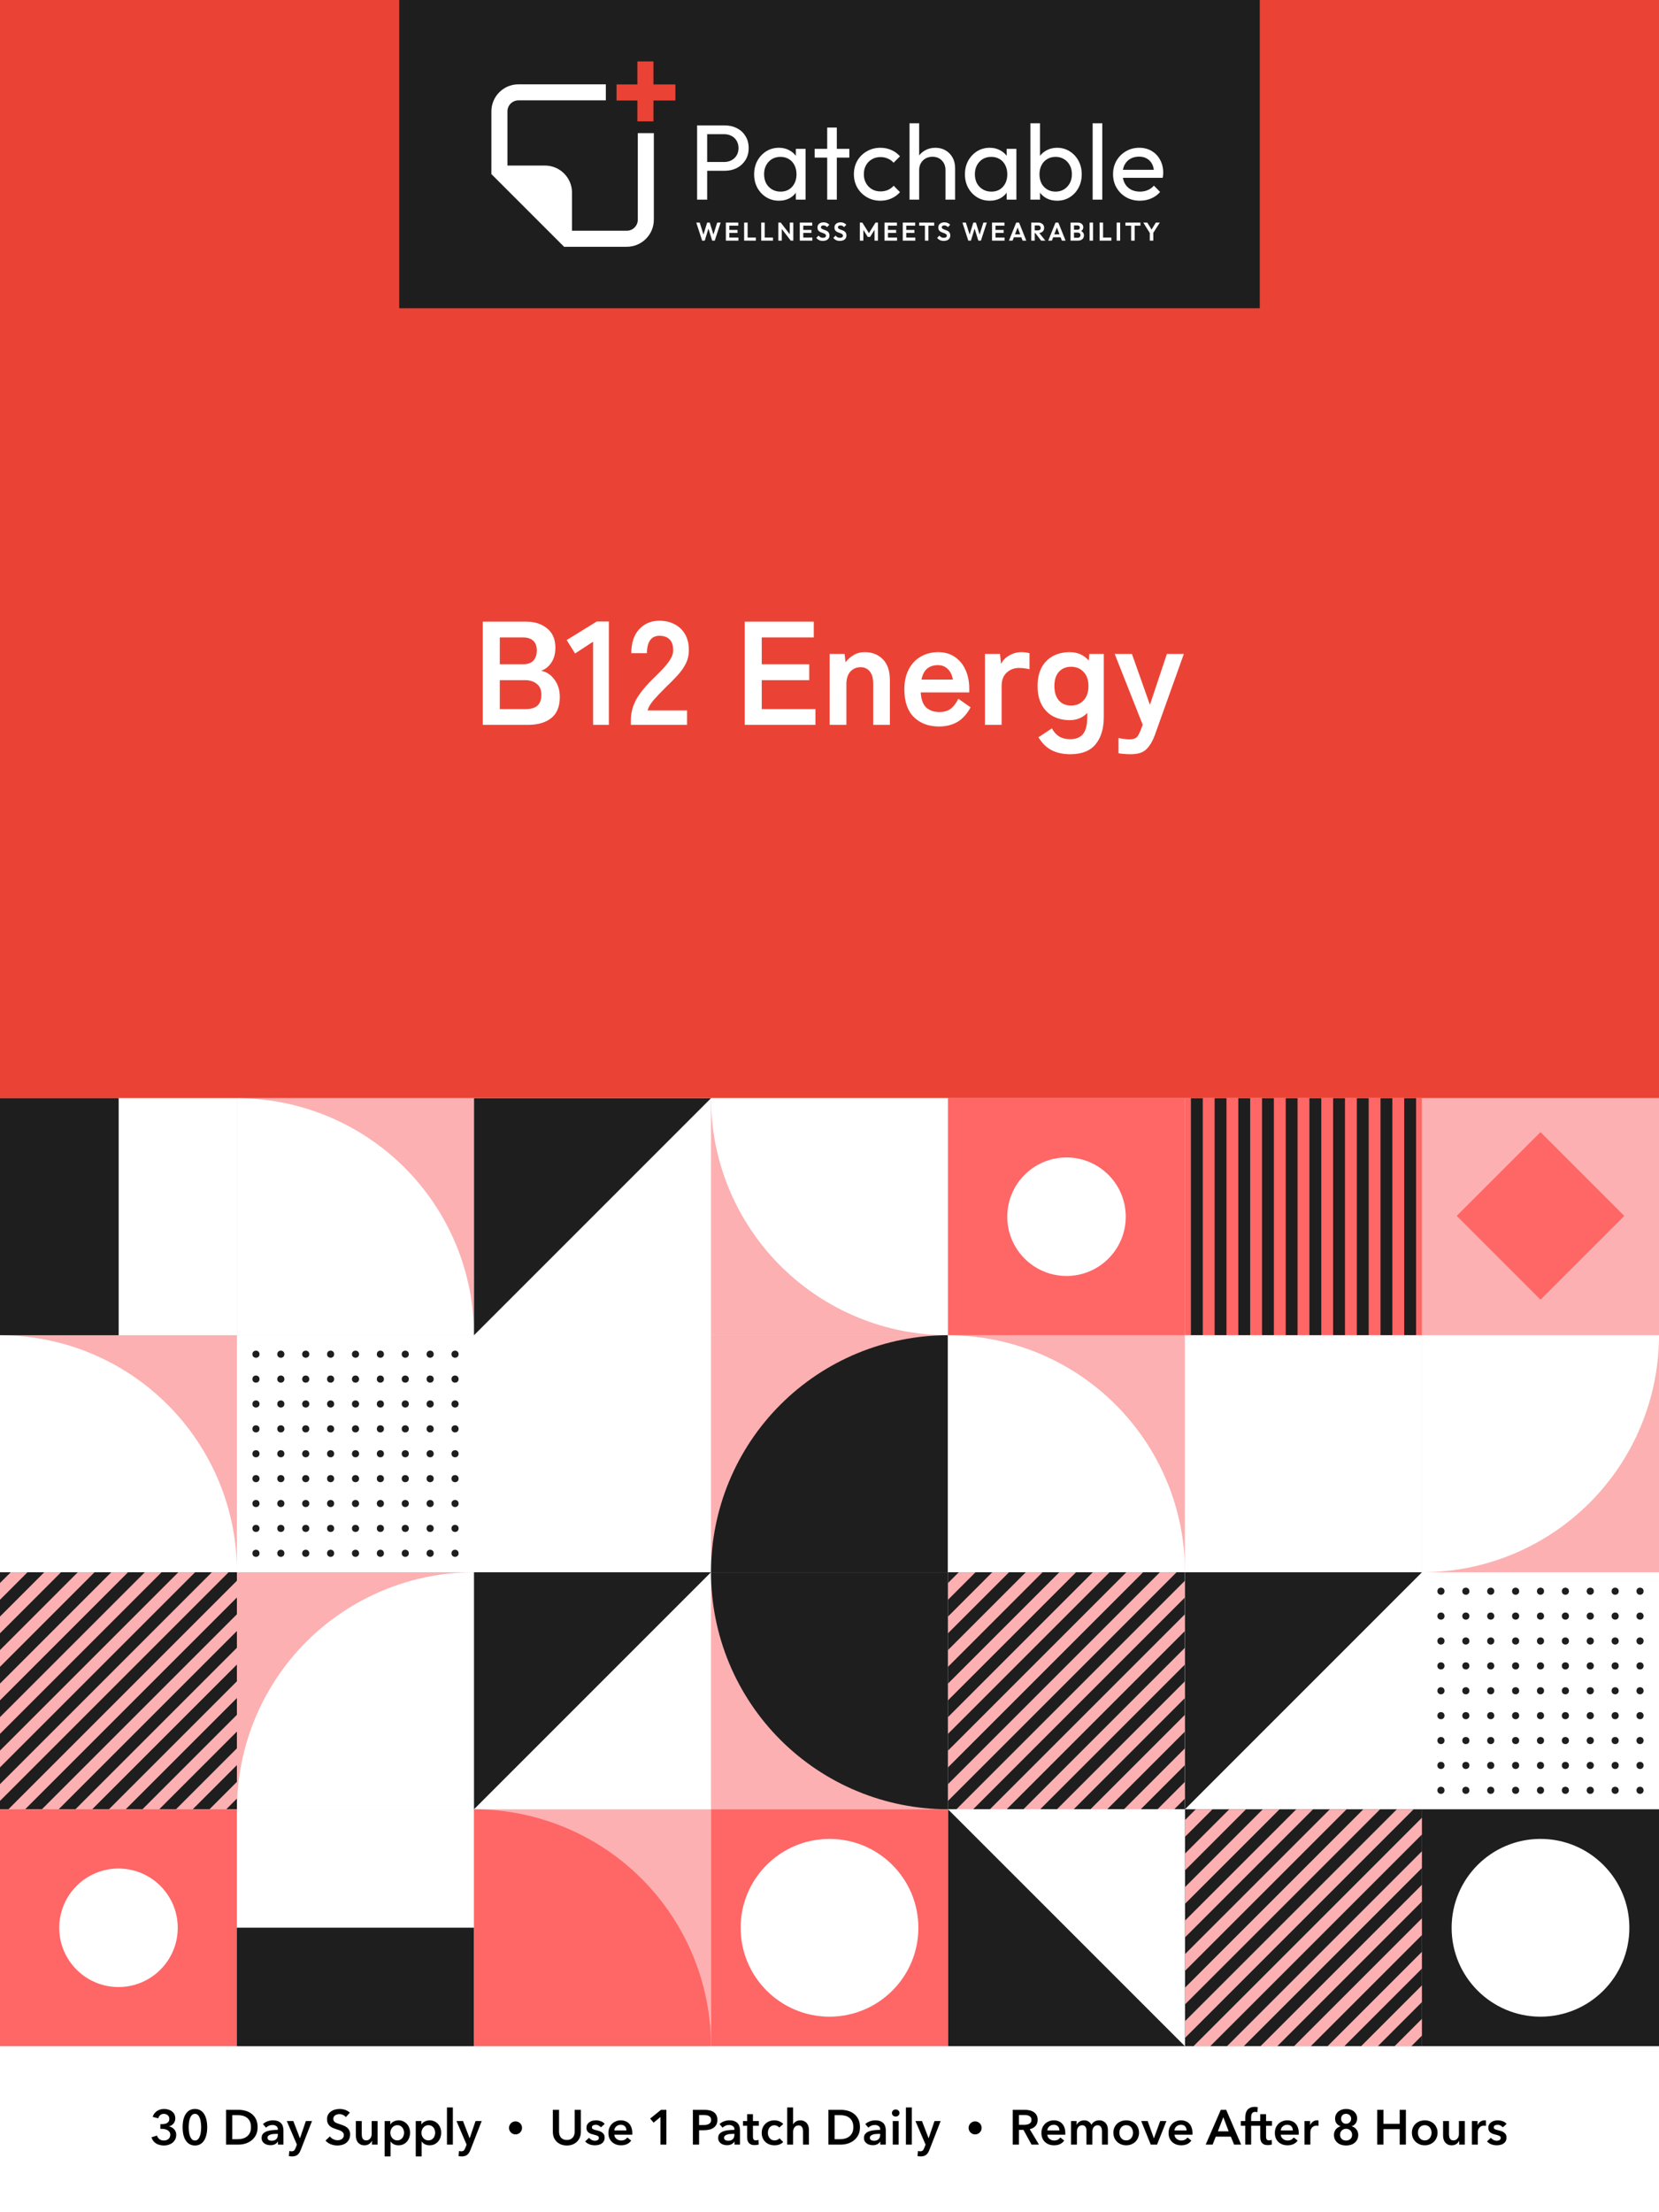 <svg width="1350" height="1800" viewBox="0 0 1350 1800" fill="none" xmlns="http://www.w3.org/2000/svg">
<rect width="1350" height="1800" fill="white"/>
<rect width="1350" height="893.57" fill="#EA4335"/>
<rect width="700.266" height="250.8" transform="translate(324.867)" fill="#1E1E1E"/>
<path fill-rule="evenodd" clip-rule="evenodd" d="M519.004 108.319V178.768C519.004 183.725 514.985 187.744 510.027 187.744L465.472 187.744V156.736C465.472 144.567 455.608 134.703 443.44 134.703H412.921L412.921 90.638C412.921 85.68 416.94 81.662 421.898 81.662L492.999 81.662L492.999 68.606L421.898 68.606C409.729 68.606 399.865 78.47 399.865 90.638L399.865 134.703H399.864L399.864 141.651L459.014 200.8H510.027C522.196 200.8 532.06 190.936 532.06 178.768L532.06 108.319L519.004 108.319Z" fill="white"/>
<path d="M525.207 50L525.207 98.743" stroke="#EA4335" stroke-width="13.056"/>
<path d="M549.579 75.242H501.706" stroke="#EA4335" stroke-width="13.056"/>
<path d="M572.754 138.946V131.809H589.205C591.468 131.809 593.47 131.345 595.211 130.416C597.01 129.488 598.402 128.182 599.389 126.499C600.433 124.817 600.955 122.815 600.955 120.494C600.955 118.172 600.433 116.171 599.389 114.488C598.402 112.805 597.01 111.499 595.211 110.571C593.47 109.642 591.468 109.178 589.205 109.178H572.754V102.041H589.727C593.441 102.041 596.748 102.795 599.65 104.304C602.609 105.813 604.93 107.96 606.613 110.745C608.354 113.472 609.224 116.722 609.224 120.494C609.224 124.207 608.354 127.457 606.613 130.242C604.93 132.97 602.609 135.117 599.65 136.683C596.748 138.192 593.441 138.946 589.727 138.946H572.754ZM567.27 162.448V102.041H575.452V162.448H567.27ZM633.866 163.318C630.094 163.318 626.671 162.39 623.595 160.533C620.52 158.618 618.082 156.036 616.284 152.786C614.543 149.537 613.672 145.881 613.672 141.819C613.672 137.757 614.543 134.101 616.284 130.852C618.082 127.602 620.491 125.02 623.508 123.105C626.584 121.19 630.036 120.232 633.866 120.232C637 120.232 639.785 120.9 642.222 122.234C644.717 123.511 646.719 125.31 648.228 127.631C649.737 129.894 650.578 132.534 650.752 135.552V147.999C650.578 150.958 649.737 153.599 648.228 155.92C646.777 158.241 644.804 160.069 642.309 161.403C639.872 162.68 637.058 163.318 633.866 163.318ZM635.172 155.92C639.06 155.92 642.193 154.614 644.572 152.003C646.951 149.333 648.141 145.939 648.141 141.819C648.141 138.975 647.59 136.509 646.487 134.42C645.443 132.273 643.934 130.619 641.961 129.459C639.988 128.24 637.696 127.631 635.085 127.631C632.473 127.631 630.152 128.24 628.121 129.459C626.148 130.677 624.582 132.36 623.421 134.507C622.319 136.596 621.767 139.004 621.767 141.732C621.767 144.517 622.319 146.983 623.421 149.13C624.582 151.219 626.177 152.873 628.208 154.092C630.239 155.31 632.56 155.92 635.172 155.92ZM647.619 162.448V151.306L649.098 141.21L647.619 131.2V121.103H655.539V162.448H647.619ZM673.129 162.448V103.782H680.962V162.448H673.129ZM662.945 128.24V121.103H691.146V128.24H662.945ZM716.433 163.318C712.371 163.318 708.687 162.361 705.379 160.446C702.13 158.531 699.547 155.949 697.632 152.699C695.775 149.391 694.847 145.736 694.847 141.732C694.847 137.67 695.775 134.014 697.632 130.765C699.547 127.515 702.13 124.962 705.379 123.105C708.687 121.19 712.371 120.232 716.433 120.232C719.625 120.232 722.584 120.842 725.312 122.06C728.039 123.221 730.389 124.933 732.362 127.196L727.14 132.418C725.863 130.91 724.296 129.778 722.439 129.024C720.64 128.211 718.638 127.805 716.433 127.805C713.822 127.805 711.501 128.414 709.47 129.633C707.439 130.794 705.843 132.418 704.683 134.507C703.522 136.596 702.942 139.004 702.942 141.732C702.942 144.459 703.522 146.867 704.683 148.956C705.843 151.045 707.439 152.699 709.47 153.918C711.501 155.136 713.822 155.746 716.433 155.746C718.638 155.746 720.64 155.368 722.439 154.614C724.296 153.802 725.892 152.641 727.227 151.132L732.362 156.355C730.447 158.56 728.097 160.272 725.312 161.49C722.584 162.709 719.625 163.318 716.433 163.318ZM769.377 162.448V138.337C769.377 135.204 768.391 132.621 766.418 130.59C764.445 128.559 761.892 127.544 758.758 127.544C756.669 127.544 754.812 128.008 753.187 128.937C751.563 129.865 750.286 131.142 749.358 132.766C748.429 134.391 747.965 136.248 747.965 138.337L744.744 136.509C744.744 133.376 745.441 130.59 746.833 128.153C748.226 125.716 750.17 123.801 752.665 122.409C755.16 120.958 757.975 120.232 761.108 120.232C764.242 120.232 766.998 120.929 769.377 122.321C771.814 123.714 773.729 125.658 775.122 128.153C776.515 130.648 777.211 133.521 777.211 136.77V162.448H769.377ZM740.131 162.448V100.3H747.965V162.448H740.131ZM805.4 163.318C801.628 163.318 798.204 162.39 795.129 160.533C792.053 158.618 789.616 156.036 787.817 152.786C786.076 149.537 785.206 145.881 785.206 141.819C785.206 137.757 786.076 134.101 787.817 130.852C789.616 127.602 792.024 125.02 795.042 123.105C798.117 121.19 801.57 120.232 805.4 120.232C808.533 120.232 811.319 120.9 813.756 122.234C816.251 123.511 818.253 125.31 819.762 127.631C821.27 129.894 822.112 132.534 822.286 135.552V147.999C822.112 150.958 821.27 153.599 819.762 155.92C818.311 158.241 816.338 160.069 813.843 161.403C811.406 162.68 808.591 163.318 805.4 163.318ZM806.705 155.92C810.593 155.92 813.727 154.614 816.106 152.003C818.485 149.333 819.675 145.939 819.675 141.819C819.675 138.975 819.123 136.509 818.021 134.42C816.976 132.273 815.467 130.619 813.495 129.459C811.522 128.24 809.229 127.631 806.618 127.631C804.007 127.631 801.686 128.24 799.655 129.459C797.682 130.677 796.115 132.36 794.955 134.507C793.852 136.596 793.301 139.004 793.301 141.732C793.301 144.517 793.852 146.983 794.955 149.13C796.115 151.219 797.711 152.873 799.742 154.092C801.773 155.31 804.094 155.92 806.705 155.92ZM819.152 162.448V151.306L820.632 141.21L819.152 131.2V121.103H827.073V162.448H819.152ZM860.239 163.318C857.105 163.318 854.262 162.68 851.709 161.403C849.213 160.069 847.211 158.241 845.703 155.92C844.194 153.599 843.353 150.958 843.179 147.999V135.552C843.353 132.534 844.194 129.894 845.703 127.631C847.269 125.31 849.3 123.511 851.796 122.234C854.349 120.9 857.163 120.232 860.239 120.232C864.011 120.232 867.405 121.19 870.423 123.105C873.498 125.02 875.906 127.602 877.647 130.852C879.388 134.101 880.258 137.757 880.258 141.819C880.258 145.881 879.388 149.537 877.647 152.786C875.906 156.036 873.498 158.618 870.423 160.533C867.405 162.39 864.011 163.318 860.239 163.318ZM858.933 155.92C861.544 155.92 863.836 155.31 865.809 154.092C867.782 152.873 869.349 151.219 870.51 149.13C871.67 146.983 872.25 144.517 872.25 141.732C872.25 139.004 871.67 136.567 870.51 134.42C869.349 132.273 867.782 130.619 865.809 129.459C863.836 128.24 861.573 127.631 859.02 127.631C856.409 127.631 854.117 128.24 852.144 129.459C850.171 130.619 848.633 132.273 847.531 134.42C846.428 136.567 845.877 139.034 845.877 141.819C845.877 144.546 846.399 146.983 847.444 149.13C848.546 151.219 850.084 152.873 852.057 154.092C854.088 155.31 856.38 155.92 858.933 155.92ZM838.478 162.448V100.3H846.312V131.2L844.832 141.21L846.312 151.306V162.448H838.478ZM889.139 162.448V100.3H896.973V162.448H889.139ZM927.584 163.318C923.464 163.318 919.75 162.39 916.443 160.533C913.135 158.618 910.524 156.036 908.609 152.786C906.694 149.537 905.736 145.852 905.736 141.732C905.736 137.67 906.665 134.014 908.522 130.765C910.437 127.515 912.99 124.962 916.181 123.105C919.431 121.19 923.058 120.232 927.062 120.232C930.892 120.232 934.257 121.103 937.159 122.844C940.118 124.585 942.41 126.993 944.035 130.068C945.718 133.144 946.559 136.625 946.559 140.513C946.559 141.093 946.53 141.732 946.472 142.428C946.414 143.066 946.298 143.821 946.124 144.691H911.22V138.163H941.946L939.073 140.687C939.073 137.902 938.58 135.552 937.594 133.637C936.607 131.664 935.215 130.155 933.416 129.111C931.617 128.008 929.441 127.457 926.888 127.457C924.218 127.457 921.868 128.037 919.837 129.198C917.806 130.358 916.239 131.983 915.137 134.072C914.034 136.161 913.483 138.627 913.483 141.471C913.483 144.372 914.063 146.925 915.224 149.13C916.385 151.277 918.038 152.96 920.185 154.179C922.332 155.339 924.799 155.92 927.584 155.92C929.905 155.92 932.023 155.513 933.938 154.701C935.911 153.889 937.594 152.67 938.986 151.045L944.035 156.181C942.062 158.502 939.625 160.272 936.723 161.49C933.88 162.709 930.833 163.318 927.584 163.318Z" fill="white"/>
<path d="M571.356 195.8L566.593 181.114H569.392L572.922 192.416H571.982L575.45 181.114H577.56L581.028 192.416H580.067L583.618 181.114H586.417L581.633 195.8H579.524L576.035 184.519H576.954L573.486 195.8H571.356ZM590.662 195.8V181.114H593.503V195.8H590.662ZM592.751 195.8V193.293H600.877V195.8H592.751ZM592.751 189.512V187.089H600.146V189.512H592.751ZM592.751 183.621V181.114H600.773V183.621H592.751ZM605.526 195.8V181.114H608.368V195.8H605.526ZM607.615 195.8V193.272H615.094V195.8H607.615ZM619.432 195.8V181.114H622.273V195.8H619.432ZM621.521 195.8V193.272H629V195.8H621.521ZM633.338 195.8V181.114H635.322L636.179 183.955V195.8H633.338ZM643.491 195.8L634.779 184.519L635.322 181.114L644.034 192.395L643.491 195.8ZM643.491 195.8L642.676 193.042V181.114H645.538V195.8H643.491ZM650.814 195.8V181.114H653.655V195.8H650.814ZM652.903 195.8V193.293H661.029V195.8H652.903ZM652.903 189.512V187.089H660.298V189.512H652.903ZM652.903 183.621V181.114H660.925V183.621H652.903ZM669.573 196.009C668.389 196.009 667.372 195.807 666.523 195.403C665.687 194.999 664.928 194.393 664.246 193.585L666.126 191.705C666.558 192.276 667.059 192.722 667.63 193.042C668.201 193.349 668.897 193.502 669.719 193.502C670.457 193.502 671.042 193.356 671.474 193.063C671.919 192.771 672.142 192.367 672.142 191.852C672.142 191.406 672.017 191.044 671.766 190.765C671.515 190.487 671.181 190.25 670.763 190.055C670.36 189.86 669.907 189.686 669.406 189.533C668.918 189.366 668.424 189.178 667.922 188.969C667.435 188.76 666.982 188.502 666.565 188.196C666.161 187.876 665.833 187.472 665.583 186.984C665.332 186.483 665.207 185.856 665.207 185.104C665.207 184.213 665.423 183.454 665.854 182.827C666.286 182.2 666.878 181.72 667.63 181.386C668.382 181.051 669.231 180.884 670.179 180.884C671.181 180.884 672.086 181.072 672.894 181.448C673.702 181.824 674.363 182.312 674.879 182.911L672.999 184.791C672.567 184.317 672.121 183.969 671.662 183.746C671.216 183.523 670.708 183.412 670.137 183.412C669.482 183.412 668.967 183.537 668.591 183.788C668.215 184.039 668.027 184.401 668.027 184.874C668.027 185.278 668.152 185.605 668.403 185.856C668.654 186.107 668.981 186.323 669.385 186.504C669.802 186.685 670.255 186.859 670.743 187.026C671.244 187.193 671.738 187.381 672.226 187.59C672.727 187.799 673.18 188.07 673.584 188.405C674.001 188.739 674.336 189.171 674.586 189.7C674.837 190.215 674.962 190.856 674.962 191.622C674.962 192.987 674.482 194.059 673.521 194.839C672.56 195.619 671.244 196.009 669.573 196.009ZM683.397 196.009C682.213 196.009 681.196 195.807 680.347 195.403C679.511 194.999 678.752 194.393 678.07 193.585L679.95 191.705C680.382 192.276 680.883 192.722 681.454 193.042C682.025 193.349 682.721 193.502 683.543 193.502C684.281 193.502 684.866 193.356 685.298 193.063C685.743 192.771 685.966 192.367 685.966 191.852C685.966 191.406 685.841 191.044 685.59 190.765C685.34 190.487 685.005 190.25 684.588 190.055C684.184 189.86 683.731 189.686 683.23 189.533C682.742 189.366 682.248 189.178 681.747 188.969C681.259 188.76 680.806 188.502 680.389 188.196C679.985 187.876 679.658 187.472 679.407 186.984C679.156 186.483 679.031 185.856 679.031 185.104C679.031 184.213 679.247 183.454 679.678 182.827C680.11 182.2 680.702 181.72 681.454 181.386C682.206 181.051 683.056 180.884 684.003 180.884C685.005 180.884 685.911 181.072 686.718 181.448C687.526 181.824 688.188 182.312 688.703 182.911L686.823 184.791C686.391 184.317 685.945 183.969 685.486 183.746C685.04 183.523 684.532 183.412 683.961 183.412C683.306 183.412 682.791 183.537 682.415 183.788C682.039 184.039 681.851 184.401 681.851 184.874C681.851 185.278 681.976 185.605 682.227 185.856C682.478 186.107 682.805 186.323 683.209 186.504C683.627 186.685 684.079 186.859 684.567 187.026C685.068 187.193 685.562 187.381 686.05 187.59C686.551 187.799 687.004 188.07 687.408 188.405C687.826 188.739 688.16 189.171 688.41 189.7C688.661 190.215 688.786 190.856 688.786 191.622C688.786 192.987 688.306 194.059 687.345 194.839C686.384 195.619 685.068 196.009 683.397 196.009ZM699.705 195.8V181.114H701.71L707.664 190.64H706.515L712.448 181.114H714.453V195.8H711.633V185.981L712.176 186.149L708.04 192.792H706.118L701.982 186.149L702.546 185.981V195.8H699.705ZM719.751 195.8V181.114H722.592V195.8H719.751ZM721.84 195.8V193.293H729.966V195.8H721.84ZM721.84 189.512V187.089H729.235V189.512H721.84ZM721.84 183.621V181.114H729.862V183.621H721.84ZM734.615 195.8V181.114H737.457V195.8H734.615ZM736.704 195.8V193.293H744.831V195.8H736.704ZM736.704 189.512V187.089H744.1V189.512H736.704ZM736.704 183.621V181.114H744.726V183.621H736.704ZM752.646 195.8V181.427H755.508V195.8H752.646ZM747.966 183.642V181.114H760.187V183.642H747.966ZM767.913 196.009C766.729 196.009 765.712 195.807 764.863 195.403C764.027 194.999 763.268 194.393 762.586 193.585L764.466 191.705C764.897 192.276 765.399 192.722 765.97 193.042C766.541 193.349 767.237 193.502 768.059 193.502C768.797 193.502 769.382 193.356 769.814 193.063C770.259 192.771 770.482 192.367 770.482 191.852C770.482 191.406 770.357 191.044 770.106 190.765C769.855 190.487 769.521 190.25 769.103 190.055C768.699 189.86 768.247 189.686 767.745 189.533C767.258 189.366 766.764 189.178 766.262 188.969C765.775 188.76 765.322 188.502 764.904 188.196C764.5 187.876 764.173 187.472 763.923 186.984C763.672 186.483 763.547 185.856 763.547 185.104C763.547 184.213 763.762 183.454 764.194 182.827C764.626 182.2 765.218 181.72 765.97 181.386C766.722 181.051 767.571 180.884 768.518 180.884C769.521 180.884 770.426 181.072 771.234 181.448C772.042 181.824 772.703 182.312 773.219 182.911L771.338 184.791C770.907 184.317 770.461 183.969 770.002 183.746C769.556 183.523 769.048 183.412 768.477 183.412C767.822 183.412 767.307 183.537 766.931 183.788C766.555 184.039 766.367 184.401 766.367 184.874C766.367 185.278 766.492 185.605 766.743 185.856C766.993 186.107 767.321 186.323 767.725 186.504C768.142 186.685 768.595 186.859 769.082 187.026C769.584 187.193 770.078 187.381 770.566 187.59C771.067 187.799 771.52 188.07 771.923 188.405C772.341 188.739 772.675 189.171 772.926 189.7C773.177 190.215 773.302 190.856 773.302 191.622C773.302 192.987 772.822 194.059 771.861 194.839C770.9 195.619 769.584 196.009 767.913 196.009ZM787.939 195.8L783.176 181.114H785.975L789.505 192.416H788.565L792.033 181.114H794.143L797.611 192.416H796.65L800.201 181.114H803L798.217 195.8H796.107L792.618 184.519H793.537L790.07 195.8H787.939ZM807.245 195.8V181.114H810.086V195.8H807.245ZM809.334 195.8V193.293H817.46V195.8H809.334ZM809.334 189.512V187.089H816.729V189.512H809.334ZM809.334 183.621V181.114H817.356V183.621H809.334ZM821.023 195.8L826.935 181.114H829.254L835.145 195.8H832.116L827.562 183.746H828.606L823.99 195.8H821.023ZM824.157 193.063V190.682H832.053V193.063H824.157ZM841.266 189.658V187.444H844.672C845.368 187.444 845.904 187.27 846.28 186.922C846.67 186.559 846.865 186.065 846.865 185.438C846.865 184.867 846.67 184.394 846.28 184.018C845.904 183.628 845.368 183.433 844.672 183.433H841.266V181.114H844.922C845.869 181.114 846.698 181.302 847.408 181.678C848.132 182.04 848.689 182.542 849.079 183.182C849.483 183.823 849.685 184.561 849.685 185.397C849.685 186.26 849.483 187.012 849.079 187.653C848.689 188.279 848.132 188.774 847.408 189.136C846.684 189.484 845.841 189.658 844.88 189.658H841.266ZM839.177 195.8V181.114H842.018V195.8H839.177ZM847.199 195.8L842.353 189.449L844.964 188.635L850.646 195.8H847.199ZM852.997 195.8L858.908 181.114H861.227L867.118 195.8H864.089L859.535 183.746H860.58L855.963 195.8H852.997ZM856.13 193.063V190.682H864.026V193.063H856.13ZM873.24 195.8V193.481H877.063C877.745 193.481 878.274 193.272 878.65 192.854C879.04 192.437 879.235 191.942 879.235 191.371C879.235 190.981 879.152 190.626 878.984 190.306C878.817 189.985 878.567 189.735 878.232 189.554C877.912 189.359 877.522 189.261 877.063 189.261H873.24V186.963H876.749C877.334 186.963 877.801 186.817 878.149 186.525C878.511 186.232 878.692 185.793 878.692 185.209C878.692 184.61 878.511 184.164 878.149 183.872C877.801 183.579 877.334 183.433 876.749 183.433H873.24V181.114H877.083C878.058 181.114 878.873 181.295 879.528 181.657C880.196 182.005 880.697 182.472 881.032 183.057C881.366 183.628 881.533 184.255 881.533 184.937C881.533 185.773 881.275 186.497 880.76 187.11C880.259 187.708 879.521 188.154 878.546 188.447L878.671 187.527C879.757 187.834 880.593 188.342 881.178 189.052C881.777 189.749 882.076 190.591 882.076 191.58C882.076 192.36 881.881 193.07 881.491 193.711C881.115 194.338 880.558 194.846 879.82 195.236C879.096 195.612 878.211 195.8 877.167 195.8H873.24ZM871.151 195.8V181.114H873.971V195.8H871.151ZM886.627 195.8V181.114H889.468V195.8H886.627ZM894.78 195.8V181.114H897.621V195.8H894.78ZM896.869 195.8V193.272H904.348V195.8H896.869ZM908.686 195.8V181.114H911.527V195.8H908.686ZM920.473 195.8V181.427H923.335V195.8H920.473ZM915.794 183.642V181.114H928.015V183.642H915.794ZM936.012 190.139L930.33 181.114H933.61L938.018 188.342H936.138L940.546 181.114H943.783L938.039 190.139H936.012ZM935.636 195.8V188.614H938.498V195.8H935.636Z" fill="white"/>
<path d="M392.895 589.8V505.8H428.175C435.055 505.8 440.735 507.64 445.215 511.32C449.695 514.92 451.935 520.16 451.935 527.04C451.935 531.92 450.815 536 448.575 539.28C446.415 542.48 443.655 544.64 440.295 545.76C444.615 546.56 448.215 548.92 451.095 552.84C454.055 556.68 455.535 561.44 455.535 567.12C455.535 574.88 453.215 580.6 448.575 584.28C443.935 587.96 437.575 589.8 429.495 589.8H392.895ZM406.695 576.96H427.575C431.975 576.96 435.215 576.04 437.295 574.2C439.455 572.28 440.535 569.28 440.535 565.2C440.535 561.28 439.295 558.36 436.815 556.44C434.335 554.44 431.255 553.44 427.575 553.44H406.695V576.96ZM406.695 540.48H425.775C429.455 540.48 432.215 539.48 434.055 537.48C435.895 535.48 436.815 532.72 436.815 529.2C436.815 525.68 435.815 523.04 433.815 521.28C431.895 519.52 429.135 518.64 425.535 518.64H406.695V540.48ZM482.618 589.8V522.12L467.978 531.72L461.138 520.8L485.618 505.68H495.458V589.8H482.618ZM513.36 589.8V585.84C513.36 580.08 514.84 574.48 517.8 569.04C520.84 563.6 525.88 557.52 532.92 550.8C535.4 548.4 537.76 546 540 543.6C542.24 541.12 544.08 538.72 545.52 536.4C546.96 534 547.72 531.72 547.8 529.56C547.88 525.4 546.92 522.32 544.92 520.32C543 518.32 540.24 517.32 536.64 517.32C533.2 517.32 530.64 518.56 528.96 521.04C527.28 523.52 526.44 527 526.44 531.48H513.72C513.72 523.16 515.84 516.68 520.08 512.04C524.32 507.4 529.84 505.08 536.64 505.08C541.28 505.08 545.4 506.04 549 507.96C552.68 509.88 555.56 512.68 557.64 516.36C559.72 520.04 560.68 524.56 560.52 529.92C560.44 533.68 559.56 537.16 557.88 540.36C556.2 543.56 553.96 546.68 551.16 549.72C548.44 552.68 545.32 555.84 541.8 559.2C538.12 562.8 534.84 566.24 531.96 569.52C529.16 572.8 527.52 575.64 527.04 578.04H559.08V589.8H513.36ZM606.059 589.8V505.8H662.219V518.64H619.859V540.48H658.499V553.44H619.859V576.96H663.539V589.8H606.059ZM675.172 589.8V532.08H687.292L688.012 538.92C689.612 536.68 691.732 534.76 694.372 533.16C697.012 531.48 700.132 530.64 703.732 530.64C709.732 530.64 714.612 532.56 718.372 536.4C722.212 540.24 724.132 545.88 724.132 553.32V589.8H710.572V556.56C710.572 552 709.652 548.6 707.812 546.36C705.972 544.04 703.492 542.88 700.372 542.88C696.932 542.88 694.132 544.08 691.972 546.48C689.812 548.8 688.732 552.28 688.732 556.92V589.8H675.172ZM764.122 591.12C755.722 591.12 748.922 588.6 743.722 583.56C738.522 578.44 735.922 570.88 735.922 560.88C735.922 554.64 737.082 549.28 739.402 544.8C741.722 540.24 744.962 536.76 749.122 534.36C753.282 531.88 758.042 530.64 763.402 530.64C768.762 530.64 773.322 531.96 777.082 534.6C780.842 537.16 783.722 540.68 785.722 545.16C787.722 549.64 788.722 554.68 788.722 560.28V563.4H749.242C749.562 569.16 751.082 573.28 753.802 575.76C756.522 578.16 760.042 579.36 764.362 579.36C768.122 579.36 771.202 578.48 773.602 576.72C776.002 574.88 778.082 572.16 779.842 568.56L789.802 575.52C786.842 581.04 783.202 585.04 778.882 587.52C774.642 589.92 769.722 591.12 764.122 591.12ZM749.842 552.96H775.402C774.762 549.2 773.362 546.32 771.202 544.32C769.122 542.24 766.442 541.2 763.162 541.2C759.642 541.2 756.722 542.16 754.402 544.08C752.162 546 750.642 548.96 749.842 552.96ZM801.5 589.8V532.08H813.74L814.58 540.24C816.02 537.36 818.26 535.04 821.3 533.28C824.42 531.52 827.7 530.64 831.14 530.64C832.5 530.64 833.74 530.72 834.86 530.88C835.98 531.04 836.94 531.24 837.74 531.48V544.56C836.7 544.24 835.46 544 834.02 543.84C832.66 543.6 831.06 543.48 829.22 543.48C825.3 543.48 821.94 544.76 819.14 547.32C816.42 549.88 815.06 553.48 815.06 558.12V589.8H801.5ZM870.96 613.68C864.96 613.68 859.84 612.56 855.6 610.32C851.36 608.08 847.84 604.6 845.04 599.88L855.96 592.68C857.56 595.64 859.56 597.84 861.96 599.28C864.36 600.72 867.36 601.44 870.96 601.44C875.68 601.44 879.16 600 881.4 597.12C883.64 594.24 884.76 589.64 884.76 583.32V580.08C881 584 876.24 585.96 870.48 585.96C865.44 585.96 860.92 584.92 856.92 582.84C853 580.68 849.92 577.56 847.68 573.48C845.44 569.32 844.32 564.24 844.32 558.24C844.32 552.16 845.44 547.08 847.68 543C849.92 538.92 853 535.84 856.92 533.76C860.92 531.68 865.44 530.64 870.48 530.64C876.88 530.64 882.04 532.92 885.96 537.48L886.44 532.08H898.2V583.32C898.2 592.84 895.96 600.28 891.48 605.64C887.08 611 880.24 613.68 870.96 613.68ZM871.56 574.08C875.72 574.08 879.12 572.68 881.76 569.88C884.4 567 885.72 563.12 885.72 558.24C885.72 553.28 884.4 549.44 881.76 546.72C879.12 543.92 875.72 542.52 871.56 542.52C867.4 542.52 864.08 543.92 861.6 546.72C859.2 549.44 858 553.28 858 558.24C858 563.12 859.2 567 861.6 569.88C864.08 572.68 867.4 574.08 871.56 574.08ZM920.145 613.68C918.225 613.68 916.425 613.6 914.745 613.44C913.065 613.36 911.545 613.16 910.185 612.84V600.48C911.545 600.8 912.945 601.04 914.385 601.2C915.905 601.44 917.345 601.56 918.705 601.56C920.865 601.56 922.465 601.32 923.505 600.84C924.625 600.36 925.505 599.56 926.145 598.44C926.785 597.32 927.505 595.8 928.305 593.88L929.865 589.68L907.065 532.08H921.105L935.745 573.48L949.545 532.08H963.345L939.825 597.84C937.905 603.12 935.545 607.08 932.745 609.72C930.025 612.36 925.825 613.68 920.145 613.68Z" fill="white"/>
<rect y="893.57" width="192.857" height="192.857" fill="white"/>
<rect y="893.57" width="96.429" height="192.857" fill="#1E1E1E"/>
<rect y="893.57" width="96.429" height="192.857" fill="#1E1E1E"/>
<rect x="192.857" y="893.57" width="192.857" height="192.857" fill="#FCB0B1"/>
<path d="M192.858 893.57C218.184 893.57 243.262 898.558 266.661 908.25C290.059 917.942 311.32 932.148 329.228 950.057C347.137 967.965 361.342 989.225 371.034 1012.62C380.726 1036.02 385.715 1061.1 385.715 1086.43L192.858 1086.43L192.858 893.57Z" fill="white"/>
<rect x="578.572" y="893.57" width="192.857" height="192.857" transform="rotate(90 578.572 893.57)" fill="white"/>
<path d="M385.715 893.57V1086.43L578.572 893.57H385.715Z" fill="#1E1E1E"/>
<rect width="192.857" height="192.857" transform="matrix(0 1 1 0 578.571 893.57)" fill="#FCB0B1"/>
<path d="M578.572 893.57C578.572 918.896 583.56 943.974 593.252 967.373C602.944 990.771 617.15 1012.03 635.058 1029.94C652.967 1047.85 674.227 1062.05 697.625 1071.75C721.024 1081.44 746.102 1086.43 771.429 1086.43L771.429 893.57H578.572Z" fill="white"/>
<rect x="771.429" y="1086.43" width="192.857" height="192.857" transform="rotate(-90 771.429 1086.43)" fill="#FF6666"/>
<circle cx="48.214" cy="48.214" r="48.214" transform="matrix(-1 0 0 1 916.078 941.784)" fill="white"/>
<rect x="1157.14" y="893.57" width="192.857" height="192.857" transform="rotate(90 1157.14 893.57)" fill="#FF6666"/>
<rect x="969.107" y="893.57" width="9.643" height="192.857" fill="#1E1E1E"/>
<rect x="988.394" y="893.57" width="9.643" height="192.857" fill="#1E1E1E"/>
<rect x="1007.68" y="893.57" width="9.643" height="192.857" fill="#1E1E1E"/>
<rect x="1026.96" y="893.57" width="9.643" height="192.857" fill="#1E1E1E"/>
<rect x="1046.25" y="893.57" width="9.643" height="192.857" fill="#1E1E1E"/>
<rect x="1065.54" y="893.57" width="9.643" height="192.857" fill="#1E1E1E"/>
<rect x="1084.82" y="893.57" width="9.643" height="192.857" fill="#1E1E1E"/>
<rect x="1104.11" y="893.57" width="9.643" height="192.857" fill="#1E1E1E"/>
<rect x="1123.39" y="893.57" width="9.643" height="192.857" fill="#1E1E1E"/>
<rect x="1142.68" y="893.57" width="9.643" height="192.857" fill="#1E1E1E"/>
<rect width="192.857" height="192.857" transform="matrix(0 1 1 0 1157.14 893.57)" fill="#FCB0B1"/>
<rect width="96.429" height="96.429" transform="matrix(0.707 -0.707 -0.707 -0.707 1253.57 1057.5)" fill="#FF6666"/>
<rect width="192.857" height="192.857" transform="matrix(0 -1 -1 0 192.857 1279.28)" fill="#FCB0B1"/>
<path d="M192.857 1279.28C192.857 1253.96 187.869 1228.88 178.177 1205.48C168.485 1182.08 154.279 1160.82 136.371 1142.91C118.462 1125.01 97.202 1110.8 73.803 1101.11C50.405 1091.42 25.326 1086.43 0 1086.43L1.47138e-05 1279.28H192.857Z" fill="white"/>
<rect y="1472.14" width="192.857" height="192.857" transform="rotate(-90 0 1472.14)" fill="#1E1E1E"/>
<path fill-rule="evenodd" clip-rule="evenodd" d="M172.401 1279.28H186.038L0 1465.32V1451.69L172.401 1279.28ZM20.455 1472.14H6.818L192.857 1286.1V1299.74L20.455 1472.14ZM34.092 1472.14H47.729L192.857 1327.01V1313.38L34.092 1472.14ZM75.003 1472.14H61.366L192.857 1340.65V1354.29L75.003 1472.14ZM88.64 1472.14H102.278L192.857 1381.56V1367.92L88.64 1472.14ZM129.552 1472.14H115.915L192.857 1395.2V1408.84L129.552 1472.14ZM143.189 1472.14H156.826L192.857 1436.11V1422.47L143.189 1472.14ZM184.1 1472.14H170.463L192.857 1449.75V1463.38L184.1 1472.14ZM158.764 1279.28H145.127L0 1424.41V1438.05L158.764 1279.28ZM117.853 1279.28H131.49L0 1410.77V1397.14L117.853 1279.28ZM104.216 1279.28H90.579L0 1369.86V1383.5L104.216 1279.28ZM63.304 1279.28H76.942L0 1356.23V1342.59L63.304 1279.28ZM49.667 1279.28H36.031L0 1315.32V1328.95L49.667 1279.28ZM8.756 1279.28H22.394L0 1301.68V1288.04L8.756 1279.28Z" fill="#FCB0B1"/>
<rect width="192.857" height="192.857" transform="matrix(0 1 1 0 192.857 1086.43)" fill="white"/>
<ellipse cx="208.286" cy="1101.86" rx="2.893" ry="2.893" fill="#1E1E1E"/>
<ellipse cx="228.536" cy="1101.86" rx="2.893" ry="2.893" fill="#1E1E1E"/>
<ellipse cx="248.786" cy="1101.86" rx="2.893" ry="2.893" fill="#1E1E1E"/>
<ellipse cx="269.036" cy="1101.86" rx="2.893" ry="2.893" fill="#1E1E1E"/>
<ellipse cx="289.286" cy="1101.86" rx="2.893" ry="2.893" fill="#1E1E1E"/>
<ellipse cx="309.536" cy="1101.86" rx="2.893" ry="2.893" fill="#1E1E1E"/>
<ellipse cx="329.786" cy="1101.86" rx="2.893" ry="2.893" fill="#1E1E1E"/>
<ellipse cx="350.036" cy="1101.86" rx="2.893" ry="2.893" fill="#1E1E1E"/>
<ellipse cx="370.286" cy="1101.86" rx="2.893" ry="2.893" fill="#1E1E1E"/>
<ellipse cx="208.286" cy="1122.11" rx="2.893" ry="2.893" fill="#1E1E1E"/>
<ellipse cx="228.536" cy="1122.11" rx="2.893" ry="2.893" fill="#1E1E1E"/>
<ellipse cx="248.786" cy="1122.11" rx="2.893" ry="2.893" fill="#1E1E1E"/>
<ellipse cx="269.036" cy="1122.11" rx="2.893" ry="2.893" fill="#1E1E1E"/>
<ellipse cx="289.286" cy="1122.11" rx="2.893" ry="2.893" fill="#1E1E1E"/>
<ellipse cx="309.536" cy="1122.11" rx="2.893" ry="2.893" fill="#1E1E1E"/>
<ellipse cx="329.786" cy="1122.11" rx="2.893" ry="2.893" fill="#1E1E1E"/>
<ellipse cx="350.036" cy="1122.11" rx="2.893" ry="2.893" fill="#1E1E1E"/>
<ellipse cx="370.286" cy="1122.11" rx="2.893" ry="2.893" fill="#1E1E1E"/>
<ellipse cx="208.286" cy="1142.36" rx="2.893" ry="2.893" fill="#1E1E1E"/>
<ellipse cx="228.536" cy="1142.36" rx="2.893" ry="2.893" fill="#1E1E1E"/>
<ellipse cx="248.786" cy="1142.36" rx="2.893" ry="2.893" fill="#1E1E1E"/>
<ellipse cx="269.036" cy="1142.36" rx="2.893" ry="2.893" fill="#1E1E1E"/>
<ellipse cx="289.286" cy="1142.36" rx="2.893" ry="2.893" fill="#1E1E1E"/>
<ellipse cx="309.536" cy="1142.36" rx="2.893" ry="2.893" fill="#1E1E1E"/>
<ellipse cx="329.786" cy="1142.36" rx="2.893" ry="2.893" fill="#1E1E1E"/>
<ellipse cx="350.036" cy="1142.36" rx="2.893" ry="2.893" fill="#1E1E1E"/>
<ellipse cx="370.286" cy="1142.36" rx="2.893" ry="2.893" fill="#1E1E1E"/>
<ellipse cx="208.286" cy="1162.61" rx="2.893" ry="2.893" fill="#1E1E1E"/>
<ellipse cx="228.536" cy="1162.61" rx="2.893" ry="2.893" fill="#1E1E1E"/>
<ellipse cx="248.786" cy="1162.61" rx="2.893" ry="2.893" fill="#1E1E1E"/>
<ellipse cx="269.036" cy="1162.61" rx="2.893" ry="2.893" fill="#1E1E1E"/>
<ellipse cx="289.286" cy="1162.61" rx="2.893" ry="2.893" fill="#1E1E1E"/>
<ellipse cx="309.536" cy="1162.61" rx="2.893" ry="2.893" fill="#1E1E1E"/>
<ellipse cx="329.786" cy="1162.61" rx="2.893" ry="2.893" fill="#1E1E1E"/>
<ellipse cx="350.036" cy="1162.61" rx="2.893" ry="2.893" fill="#1E1E1E"/>
<ellipse cx="370.286" cy="1162.61" rx="2.893" ry="2.893" fill="#1E1E1E"/>
<ellipse cx="208.286" cy="1182.86" rx="2.893" ry="2.893" fill="#1E1E1E"/>
<ellipse cx="228.536" cy="1182.86" rx="2.893" ry="2.893" fill="#1E1E1E"/>
<ellipse cx="248.786" cy="1182.86" rx="2.893" ry="2.893" fill="#1E1E1E"/>
<ellipse cx="269.036" cy="1182.86" rx="2.893" ry="2.893" fill="#1E1E1E"/>
<ellipse cx="289.286" cy="1182.86" rx="2.893" ry="2.893" fill="#1E1E1E"/>
<ellipse cx="309.536" cy="1182.86" rx="2.893" ry="2.893" fill="#1E1E1E"/>
<ellipse cx="329.786" cy="1182.86" rx="2.893" ry="2.893" fill="#1E1E1E"/>
<ellipse cx="350.036" cy="1182.86" rx="2.893" ry="2.893" fill="#1E1E1E"/>
<ellipse cx="370.286" cy="1182.86" rx="2.893" ry="2.893" fill="#1E1E1E"/>
<ellipse cx="208.286" cy="1203.11" rx="2.893" ry="2.893" fill="#1E1E1E"/>
<ellipse cx="228.536" cy="1203.11" rx="2.893" ry="2.893" fill="#1E1E1E"/>
<ellipse cx="248.786" cy="1203.11" rx="2.893" ry="2.893" fill="#1E1E1E"/>
<ellipse cx="269.036" cy="1203.11" rx="2.893" ry="2.893" fill="#1E1E1E"/>
<ellipse cx="289.286" cy="1203.11" rx="2.893" ry="2.893" fill="#1E1E1E"/>
<ellipse cx="309.536" cy="1203.11" rx="2.893" ry="2.893" fill="#1E1E1E"/>
<ellipse cx="329.786" cy="1203.11" rx="2.893" ry="2.893" fill="#1E1E1E"/>
<ellipse cx="350.036" cy="1203.11" rx="2.893" ry="2.893" fill="#1E1E1E"/>
<ellipse cx="370.286" cy="1203.11" rx="2.893" ry="2.893" fill="#1E1E1E"/>
<ellipse cx="208.286" cy="1223.36" rx="2.893" ry="2.893" fill="#1E1E1E"/>
<ellipse cx="228.536" cy="1223.36" rx="2.893" ry="2.893" fill="#1E1E1E"/>
<ellipse cx="248.786" cy="1223.36" rx="2.893" ry="2.893" fill="#1E1E1E"/>
<ellipse cx="269.036" cy="1223.36" rx="2.893" ry="2.893" fill="#1E1E1E"/>
<ellipse cx="289.286" cy="1223.36" rx="2.893" ry="2.893" fill="#1E1E1E"/>
<ellipse cx="309.536" cy="1223.36" rx="2.893" ry="2.893" fill="#1E1E1E"/>
<ellipse cx="329.786" cy="1223.36" rx="2.893" ry="2.893" fill="#1E1E1E"/>
<ellipse cx="350.036" cy="1223.36" rx="2.893" ry="2.893" fill="#1E1E1E"/>
<ellipse cx="370.286" cy="1223.36" rx="2.893" ry="2.893" fill="#1E1E1E"/>
<ellipse cx="208.286" cy="1243.61" rx="2.893" ry="2.893" fill="#1E1E1E"/>
<ellipse cx="228.536" cy="1243.61" rx="2.893" ry="2.893" fill="#1E1E1E"/>
<ellipse cx="248.786" cy="1243.61" rx="2.893" ry="2.893" fill="#1E1E1E"/>
<ellipse cx="269.036" cy="1243.61" rx="2.893" ry="2.893" fill="#1E1E1E"/>
<ellipse cx="289.286" cy="1243.61" rx="2.893" ry="2.893" fill="#1E1E1E"/>
<ellipse cx="309.536" cy="1243.61" rx="2.893" ry="2.893" fill="#1E1E1E"/>
<ellipse cx="329.786" cy="1243.61" rx="2.893" ry="2.893" fill="#1E1E1E"/>
<ellipse cx="350.036" cy="1243.61" rx="2.893" ry="2.893" fill="#1E1E1E"/>
<ellipse cx="370.286" cy="1243.61" rx="2.893" ry="2.893" fill="#1E1E1E"/>
<ellipse cx="208.286" cy="1263.86" rx="2.893" ry="2.893" fill="#1E1E1E"/>
<ellipse cx="228.536" cy="1263.86" rx="2.893" ry="2.893" fill="#1E1E1E"/>
<ellipse cx="248.786" cy="1263.86" rx="2.893" ry="2.893" fill="#1E1E1E"/>
<ellipse cx="269.036" cy="1263.86" rx="2.893" ry="2.893" fill="#1E1E1E"/>
<ellipse cx="289.286" cy="1263.86" rx="2.893" ry="2.893" fill="#1E1E1E"/>
<ellipse cx="309.536" cy="1263.86" rx="2.893" ry="2.893" fill="#1E1E1E"/>
<ellipse cx="329.786" cy="1263.86" rx="2.893" ry="2.893" fill="#1E1E1E"/>
<ellipse cx="350.036" cy="1263.86" rx="2.893" ry="2.893" fill="#1E1E1E"/>
<ellipse cx="370.286" cy="1263.86" rx="2.893" ry="2.893" fill="#1E1E1E"/>
<rect x="192.857" y="1472.14" width="192.857" height="192.857" transform="rotate(-90 192.857 1472.14)" fill="#FCB0B1"/>
<path d="M192.858 1472.14C192.858 1446.82 197.846 1421.74 207.538 1398.34C217.23 1374.94 231.436 1353.68 249.344 1335.77C267.253 1317.86 288.513 1303.66 311.912 1293.97C335.31 1284.27 360.388 1279.28 385.715 1279.28L385.715 1472.14H192.858Z" fill="white"/>
<rect x="385.715" y="1279.28" width="192.857" height="192.857" transform="rotate(-90 385.715 1279.28)" fill="white"/>
<circle cx="48.214" cy="48.214" r="48.214" transform="matrix(-1 0 0 1 530.364 1134.64)" fill="white"/>
<rect x="578.572" y="1279.28" width="192.857" height="192.857" transform="rotate(90 578.572 1279.28)" fill="white"/>
<path d="M385.715 1279.28V1472.14L578.572 1279.28H385.715Z" fill="#1E1E1E"/>
<rect width="192.857" height="192.857" transform="matrix(0 1 1 0 578.572 1279.28)" fill="#FCB0B1"/>
<path d="M578.573 1279.28C578.573 1304.61 583.561 1329.69 593.253 1353.09C602.945 1376.49 617.151 1397.75 635.059 1415.65C652.968 1433.56 674.228 1447.77 697.626 1457.46C721.025 1467.15 746.103 1472.14 771.43 1472.14L771.43 1279.28H578.573Z" fill="#1E1E1E"/>
<rect x="578.572" y="1279.28" width="192.857" height="192.857" transform="rotate(-90 578.572 1279.28)" fill="#FCB0B1"/>
<path d="M578.573 1279.28C578.573 1253.96 583.561 1228.88 593.253 1205.48C602.945 1182.08 617.151 1160.82 635.059 1142.91C652.968 1125 674.228 1110.8 697.626 1101.11C721.025 1091.42 746.103 1086.43 771.43 1086.43L771.43 1279.28H578.573Z" fill="#1E1E1E"/>
<rect width="192.857" height="192.857" transform="matrix(0 -1 -1 0 964.287 1279.28)" fill="#FCB0B1"/>
<path d="M964.287 1279.28C964.287 1253.96 959.298 1228.88 949.606 1205.48C939.914 1182.08 925.709 1160.82 907.8 1142.91C889.892 1125.01 868.631 1110.8 845.233 1101.11C821.834 1091.42 796.756 1086.43 771.43 1086.43L771.43 1279.28H964.287Z" fill="white"/>
<rect x="771.43" y="1472.14" width="192.857" height="192.857" transform="rotate(-90 771.43 1472.14)" fill="#1E1E1E"/>
<path fill-rule="evenodd" clip-rule="evenodd" d="M943.831 1279.28H957.468L771.43 1465.32V1451.69L943.831 1279.28ZM791.885 1472.14H778.248L964.287 1286.1V1299.74L791.885 1472.14ZM805.522 1472.14H819.159L964.287 1327.01V1313.38L805.522 1472.14ZM846.433 1472.14H832.796L964.287 1340.65V1354.29L846.433 1472.14ZM860.07 1472.14H873.708L964.287 1381.56V1367.92L860.07 1472.14ZM900.982 1472.14H887.345L964.287 1395.2V1408.84L900.982 1472.14ZM914.619 1472.14H928.256L964.287 1436.11V1422.47L914.619 1472.14ZM955.53 1472.14H941.893L964.287 1449.75V1463.38L955.53 1472.14ZM930.194 1279.28H916.557L771.43 1424.41V1438.05L930.194 1279.28ZM889.283 1279.28H902.92L771.43 1410.77V1397.14L889.283 1279.28ZM875.646 1279.28H862.009L771.43 1369.86V1383.5L875.646 1279.28ZM834.734 1279.28H848.372L771.43 1356.23V1342.59L834.734 1279.28ZM821.097 1279.28H807.461L771.43 1315.32V1328.95L821.097 1279.28ZM780.186 1279.28H793.824L771.43 1301.68V1288.04L780.186 1279.28Z" fill="#FCB0B1"/>
<rect x="964.287" y="1279.28" width="192.857" height="192.857" transform="rotate(-90 964.287 1279.28)" fill="white"/>
<circle cx="48.214" cy="48.214" r="48.214" transform="matrix(-1 0 0 1 1108.94 1134.64)" fill="white"/>
<rect x="1157.14" y="1279.28" width="192.857" height="192.857" transform="rotate(90 1157.14 1279.28)" fill="white"/>
<path d="M964.287 1279.28V1472.14L1157.14 1279.28H964.287Z" fill="#1E1E1E"/>
<rect width="192.857" height="192.857" transform="matrix(0 -1 -1 0 1350 1472.14)" fill="white"/>
<ellipse cx="1334.57" cy="1456.71" rx="2.893" ry="2.893" transform="rotate(180 1334.57 1456.71)" fill="#1E1E1E"/>
<ellipse cx="1314.32" cy="1456.71" rx="2.893" ry="2.893" transform="rotate(180 1314.32 1456.71)" fill="#1E1E1E"/>
<ellipse cx="1294.07" cy="1456.71" rx="2.893" ry="2.893" transform="rotate(180 1294.07 1456.71)" fill="#1E1E1E"/>
<ellipse cx="1273.82" cy="1456.71" rx="2.893" ry="2.893" transform="rotate(180 1273.82 1456.71)" fill="#1E1E1E"/>
<ellipse cx="1253.57" cy="1456.71" rx="2.893" ry="2.893" transform="rotate(180 1253.57 1456.71)" fill="#1E1E1E"/>
<ellipse cx="1233.32" cy="1456.71" rx="2.893" ry="2.893" transform="rotate(180 1233.32 1456.71)" fill="#1E1E1E"/>
<ellipse cx="1213.07" cy="1456.71" rx="2.893" ry="2.893" transform="rotate(180 1213.07 1456.71)" fill="#1E1E1E"/>
<ellipse cx="1192.82" cy="1456.71" rx="2.893" ry="2.893" transform="rotate(180 1192.82 1456.71)" fill="#1E1E1E"/>
<ellipse cx="1172.57" cy="1456.71" rx="2.893" ry="2.893" transform="rotate(180 1172.57 1456.71)" fill="#1E1E1E"/>
<ellipse cx="1334.57" cy="1436.46" rx="2.893" ry="2.893" transform="rotate(180 1334.57 1436.46)" fill="#1E1E1E"/>
<ellipse cx="1314.32" cy="1436.46" rx="2.893" ry="2.893" transform="rotate(180 1314.32 1436.46)" fill="#1E1E1E"/>
<ellipse cx="1294.07" cy="1436.46" rx="2.893" ry="2.893" transform="rotate(180 1294.07 1436.46)" fill="#1E1E1E"/>
<ellipse cx="1273.82" cy="1436.46" rx="2.893" ry="2.893" transform="rotate(180 1273.82 1436.46)" fill="#1E1E1E"/>
<ellipse cx="1253.57" cy="1436.46" rx="2.893" ry="2.893" transform="rotate(180 1253.57 1436.46)" fill="#1E1E1E"/>
<ellipse cx="1233.32" cy="1436.46" rx="2.893" ry="2.893" transform="rotate(180 1233.32 1436.46)" fill="#1E1E1E"/>
<ellipse cx="1213.07" cy="1436.46" rx="2.893" ry="2.893" transform="rotate(180 1213.07 1436.46)" fill="#1E1E1E"/>
<ellipse cx="1192.82" cy="1436.46" rx="2.893" ry="2.893" transform="rotate(180 1192.82 1436.46)" fill="#1E1E1E"/>
<ellipse cx="1172.57" cy="1436.46" rx="2.893" ry="2.893" transform="rotate(180 1172.57 1436.46)" fill="#1E1E1E"/>
<ellipse cx="1334.57" cy="1416.21" rx="2.893" ry="2.893" transform="rotate(180 1334.57 1416.21)" fill="#1E1E1E"/>
<ellipse cx="1314.32" cy="1416.21" rx="2.893" ry="2.893" transform="rotate(180 1314.32 1416.21)" fill="#1E1E1E"/>
<ellipse cx="1294.07" cy="1416.21" rx="2.893" ry="2.893" transform="rotate(180 1294.07 1416.21)" fill="#1E1E1E"/>
<ellipse cx="1273.82" cy="1416.21" rx="2.893" ry="2.893" transform="rotate(180 1273.82 1416.21)" fill="#1E1E1E"/>
<ellipse cx="1253.57" cy="1416.21" rx="2.893" ry="2.893" transform="rotate(180 1253.57 1416.21)" fill="#1E1E1E"/>
<ellipse cx="1233.32" cy="1416.21" rx="2.893" ry="2.893" transform="rotate(180 1233.32 1416.21)" fill="#1E1E1E"/>
<ellipse cx="1213.07" cy="1416.21" rx="2.893" ry="2.893" transform="rotate(180 1213.07 1416.21)" fill="#1E1E1E"/>
<ellipse cx="1192.82" cy="1416.21" rx="2.893" ry="2.893" transform="rotate(180 1192.82 1416.21)" fill="#1E1E1E"/>
<ellipse cx="1172.57" cy="1416.21" rx="2.893" ry="2.893" transform="rotate(180 1172.57 1416.21)" fill="#1E1E1E"/>
<ellipse cx="1334.57" cy="1395.96" rx="2.893" ry="2.893" transform="rotate(180 1334.57 1395.96)" fill="#1E1E1E"/>
<ellipse cx="1314.32" cy="1395.96" rx="2.893" ry="2.893" transform="rotate(180 1314.32 1395.96)" fill="#1E1E1E"/>
<ellipse cx="1294.07" cy="1395.96" rx="2.893" ry="2.893" transform="rotate(180 1294.07 1395.96)" fill="#1E1E1E"/>
<ellipse cx="1273.82" cy="1395.96" rx="2.893" ry="2.893" transform="rotate(180 1273.82 1395.96)" fill="#1E1E1E"/>
<ellipse cx="1253.57" cy="1395.96" rx="2.893" ry="2.893" transform="rotate(180 1253.57 1395.96)" fill="#1E1E1E"/>
<ellipse cx="1233.32" cy="1395.96" rx="2.893" ry="2.893" transform="rotate(180 1233.32 1395.96)" fill="#1E1E1E"/>
<ellipse cx="1213.07" cy="1395.96" rx="2.893" ry="2.893" transform="rotate(180 1213.07 1395.96)" fill="#1E1E1E"/>
<ellipse cx="1192.82" cy="1395.96" rx="2.893" ry="2.893" transform="rotate(180 1192.82 1395.96)" fill="#1E1E1E"/>
<ellipse cx="1172.57" cy="1395.96" rx="2.893" ry="2.893" transform="rotate(180 1172.57 1395.96)" fill="#1E1E1E"/>
<ellipse cx="1334.57" cy="1375.71" rx="2.893" ry="2.893" transform="rotate(180 1334.57 1375.71)" fill="#1E1E1E"/>
<ellipse cx="1314.32" cy="1375.71" rx="2.893" ry="2.893" transform="rotate(180 1314.32 1375.71)" fill="#1E1E1E"/>
<ellipse cx="1294.07" cy="1375.71" rx="2.893" ry="2.893" transform="rotate(180 1294.07 1375.71)" fill="#1E1E1E"/>
<ellipse cx="1273.82" cy="1375.71" rx="2.893" ry="2.893" transform="rotate(180 1273.82 1375.71)" fill="#1E1E1E"/>
<ellipse cx="1253.57" cy="1375.71" rx="2.893" ry="2.893" transform="rotate(180 1253.57 1375.71)" fill="#1E1E1E"/>
<ellipse cx="1233.32" cy="1375.71" rx="2.893" ry="2.893" transform="rotate(180 1233.32 1375.71)" fill="#1E1E1E"/>
<ellipse cx="1213.07" cy="1375.71" rx="2.893" ry="2.893" transform="rotate(180 1213.07 1375.71)" fill="#1E1E1E"/>
<ellipse cx="1192.82" cy="1375.71" rx="2.893" ry="2.893" transform="rotate(180 1192.82 1375.71)" fill="#1E1E1E"/>
<ellipse cx="1172.57" cy="1375.71" rx="2.893" ry="2.893" transform="rotate(180 1172.57 1375.71)" fill="#1E1E1E"/>
<ellipse cx="1334.57" cy="1355.46" rx="2.893" ry="2.893" transform="rotate(180 1334.57 1355.46)" fill="#1E1E1E"/>
<ellipse cx="1314.32" cy="1355.46" rx="2.893" ry="2.893" transform="rotate(180 1314.32 1355.46)" fill="#1E1E1E"/>
<ellipse cx="1294.07" cy="1355.46" rx="2.893" ry="2.893" transform="rotate(180 1294.07 1355.46)" fill="#1E1E1E"/>
<ellipse cx="1273.82" cy="1355.46" rx="2.893" ry="2.893" transform="rotate(180 1273.82 1355.46)" fill="#1E1E1E"/>
<ellipse cx="1253.57" cy="1355.46" rx="2.893" ry="2.893" transform="rotate(180 1253.57 1355.46)" fill="#1E1E1E"/>
<ellipse cx="1233.32" cy="1355.46" rx="2.893" ry="2.893" transform="rotate(180 1233.32 1355.46)" fill="#1E1E1E"/>
<ellipse cx="1213.07" cy="1355.46" rx="2.893" ry="2.893" transform="rotate(180 1213.07 1355.46)" fill="#1E1E1E"/>
<ellipse cx="1192.82" cy="1355.46" rx="2.893" ry="2.893" transform="rotate(180 1192.82 1355.46)" fill="#1E1E1E"/>
<ellipse cx="1172.57" cy="1355.46" rx="2.893" ry="2.893" transform="rotate(180 1172.57 1355.46)" fill="#1E1E1E"/>
<ellipse cx="1334.57" cy="1335.21" rx="2.893" ry="2.893" transform="rotate(180 1334.57 1335.21)" fill="#1E1E1E"/>
<ellipse cx="1314.32" cy="1335.21" rx="2.893" ry="2.893" transform="rotate(180 1314.32 1335.21)" fill="#1E1E1E"/>
<ellipse cx="1294.07" cy="1335.21" rx="2.893" ry="2.893" transform="rotate(180 1294.07 1335.21)" fill="#1E1E1E"/>
<ellipse cx="1273.82" cy="1335.21" rx="2.893" ry="2.893" transform="rotate(180 1273.82 1335.21)" fill="#1E1E1E"/>
<ellipse cx="1253.57" cy="1335.21" rx="2.893" ry="2.893" transform="rotate(180 1253.57 1335.21)" fill="#1E1E1E"/>
<ellipse cx="1233.32" cy="1335.21" rx="2.893" ry="2.893" transform="rotate(180 1233.32 1335.21)" fill="#1E1E1E"/>
<ellipse cx="1213.07" cy="1335.21" rx="2.893" ry="2.893" transform="rotate(180 1213.07 1335.21)" fill="#1E1E1E"/>
<ellipse cx="1192.82" cy="1335.21" rx="2.893" ry="2.893" transform="rotate(180 1192.82 1335.21)" fill="#1E1E1E"/>
<ellipse cx="1172.57" cy="1335.21" rx="2.893" ry="2.893" transform="rotate(180 1172.57 1335.21)" fill="#1E1E1E"/>
<ellipse cx="1334.57" cy="1314.96" rx="2.893" ry="2.893" transform="rotate(180 1334.57 1314.96)" fill="#1E1E1E"/>
<ellipse cx="1314.32" cy="1314.96" rx="2.893" ry="2.893" transform="rotate(180 1314.32 1314.96)" fill="#1E1E1E"/>
<ellipse cx="1294.07" cy="1314.96" rx="2.893" ry="2.893" transform="rotate(180 1294.07 1314.96)" fill="#1E1E1E"/>
<ellipse cx="1273.82" cy="1314.96" rx="2.893" ry="2.893" transform="rotate(180 1273.82 1314.96)" fill="#1E1E1E"/>
<ellipse cx="1253.57" cy="1314.96" rx="2.893" ry="2.893" transform="rotate(180 1253.57 1314.96)" fill="#1E1E1E"/>
<ellipse cx="1233.32" cy="1314.96" rx="2.893" ry="2.893" transform="rotate(180 1233.32 1314.96)" fill="#1E1E1E"/>
<ellipse cx="1213.07" cy="1314.96" rx="2.893" ry="2.893" transform="rotate(180 1213.07 1314.96)" fill="#1E1E1E"/>
<ellipse cx="1192.82" cy="1314.96" rx="2.893" ry="2.893" transform="rotate(180 1192.82 1314.96)" fill="#1E1E1E"/>
<ellipse cx="1172.57" cy="1314.96" rx="2.893" ry="2.893" transform="rotate(180 1172.57 1314.96)" fill="#1E1E1E"/>
<ellipse cx="1334.57" cy="1294.71" rx="2.893" ry="2.893" transform="rotate(180 1334.57 1294.71)" fill="#1E1E1E"/>
<ellipse cx="1314.32" cy="1294.71" rx="2.893" ry="2.893" transform="rotate(180 1314.32 1294.71)" fill="#1E1E1E"/>
<ellipse cx="1294.07" cy="1294.71" rx="2.893" ry="2.893" transform="rotate(180 1294.07 1294.71)" fill="#1E1E1E"/>
<ellipse cx="1273.82" cy="1294.71" rx="2.893" ry="2.893" transform="rotate(180 1273.82 1294.71)" fill="#1E1E1E"/>
<ellipse cx="1253.57" cy="1294.71" rx="2.893" ry="2.893" transform="rotate(180 1253.57 1294.71)" fill="#1E1E1E"/>
<ellipse cx="1233.32" cy="1294.71" rx="2.893" ry="2.893" transform="rotate(180 1233.32 1294.71)" fill="#1E1E1E"/>
<ellipse cx="1213.07" cy="1294.71" rx="2.893" ry="2.893" transform="rotate(180 1213.07 1294.71)" fill="#1E1E1E"/>
<ellipse cx="1192.82" cy="1294.71" rx="2.893" ry="2.893" transform="rotate(180 1192.82 1294.71)" fill="#1E1E1E"/>
<ellipse cx="1172.57" cy="1294.71" rx="2.893" ry="2.893" transform="rotate(180 1172.57 1294.71)" fill="#1E1E1E"/>
<rect x="1350" y="1086.43" width="192.857" height="192.857" transform="rotate(90 1350 1086.43)" fill="#FCB0B1"/>
<path d="M1350 1086.43C1350 1111.75 1345.01 1136.83 1335.32 1160.23C1325.63 1183.63 1311.42 1204.89 1293.51 1222.8C1275.61 1240.71 1254.35 1254.91 1230.95 1264.6C1207.55 1274.3 1182.47 1279.28 1157.14 1279.28L1157.14 1086.43H1350Z" fill="white"/>
<rect x="192.857" y="1472.14" width="192.857" height="192.857" transform="rotate(90 192.857 1472.14)" fill="#FF6666"/>
<circle cx="48.214" cy="48.214" r="48.214" transform="matrix(1 0 0 -1 48.208 1616.78)" fill="white"/>
<rect x="192.856" y="1665" width="192.857" height="192.857" transform="rotate(-90 192.856 1665)" fill="white"/>
<rect x="192.856" y="1665" width="96.429" height="192.857" transform="rotate(-90 192.856 1665)" fill="#1E1E1E"/>
<rect x="192.856" y="1665" width="96.429" height="192.857" transform="rotate(-90 192.856 1665)" fill="#1E1E1E"/>
<rect width="192.857" height="192.857" transform="matrix(0 -1 -1 0 578.571 1665)" fill="#FCB0B1"/>
<path d="M578.571 1665C578.571 1639.67 573.583 1614.59 563.891 1591.2C554.199 1567.8 539.993 1546.54 522.084 1528.63C504.176 1510.72 482.916 1496.51 459.517 1486.82C436.119 1477.13 411.04 1472.14 385.714 1472.14L385.714 1665H578.571Z" fill="#FF6666"/>
<rect x="771.43" y="1472.14" width="192.857" height="192.857" transform="rotate(90 771.43 1472.14)" fill="#FF6666"/>
<circle cx="72.321" cy="72.321" r="72.321" transform="matrix(1 0 0 -1 602.68 1640.89)" fill="white"/>
<rect width="192.857" height="192.857" transform="matrix(0 -1 -1 0 964.286 1665)" fill="white"/>
<path d="M771.429 1665V1472.14L964.286 1665H771.429Z" fill="#1E1E1E"/>
<rect x="964.286" y="1665" width="192.857" height="192.857" transform="rotate(-90 964.286 1665)" fill="#1E1E1E"/>
<path fill-rule="evenodd" clip-rule="evenodd" d="M1136.69 1472.14H1150.32L964.286 1658.18V1644.54L1136.69 1472.14ZM984.741 1665H971.104L1157.14 1478.96V1492.6L984.741 1665ZM998.378 1665H1012.02L1157.14 1519.87V1506.23L998.378 1665ZM1039.29 1665H1025.65L1157.14 1533.51V1547.14L1039.29 1665ZM1052.93 1665H1066.56L1157.14 1574.42V1560.78L1052.93 1665ZM1093.84 1665H1080.2L1157.14 1588.06V1601.69L1093.84 1665ZM1107.48 1665H1121.11L1157.14 1628.97V1615.33L1107.48 1665ZM1148.39 1665H1134.75L1157.14 1642.6V1656.24L1148.39 1665ZM1123.05 1472.14H1109.41L964.286 1617.27V1630.91L1123.05 1472.14ZM1082.14 1472.14H1095.78L964.286 1603.63V1589.99L1082.14 1472.14ZM1068.5 1472.14H1054.87L964.286 1562.72V1576.36L1068.5 1472.14ZM1027.59 1472.14H1041.23L964.286 1549.08V1535.45L1027.59 1472.14ZM1013.95 1472.14H1000.32L964.286 1508.17V1521.81L1013.95 1472.14ZM973.043 1472.14H986.68L964.286 1494.54V1480.9L973.043 1472.14Z" fill="#FCB0B1"/>
<rect x="1350" y="1472.14" width="192.857" height="192.857" transform="rotate(90 1350 1472.14)" fill="#1E1E1E"/>
<circle cx="72.321" cy="72.321" r="72.321" transform="matrix(1 0 0 -1 1181.25 1640.89)" fill="white"/>
<rect width="1350" height="135" transform="translate(0 1665)" fill="white"/>
<path d="M130.48 1728.32H131.76C132.48 1728.32 133.187 1728.27 133.88 1728.16C134.6 1728.03 135.253 1727.8 135.84 1727.48C136.427 1727.16 136.893 1726.73 137.24 1726.2C137.613 1725.64 137.8 1724.92 137.8 1724.04C137.8 1723.4 137.68 1722.83 137.44 1722.32C137.2 1721.81 136.867 1721.39 136.44 1721.04C136.04 1720.69 135.56 1720.43 135 1720.24C134.467 1720.05 133.907 1719.96 133.32 1719.96C132.147 1719.96 131.173 1720.29 130.4 1720.96C129.627 1721.63 129.093 1722.51 128.8 1723.6L124.28 1722.44C124.52 1721.48 124.92 1720.61 125.48 1719.84C126.067 1719.04 126.76 1718.36 127.56 1717.8C128.387 1717.21 129.307 1716.76 130.32 1716.44C131.333 1716.12 132.4 1715.96 133.52 1715.96C134.747 1715.96 135.907 1716.13 137 1716.48C138.12 1716.8 139.093 1717.29 139.92 1717.96C140.773 1718.6 141.44 1719.4 141.92 1720.36C142.4 1721.32 142.64 1722.44 142.64 1723.72C142.64 1725.24 142.173 1726.6 141.24 1727.8C140.333 1728.97 139.107 1729.75 137.56 1730.12V1730.2C139.293 1730.55 140.693 1731.33 141.76 1732.56C142.853 1733.76 143.4 1735.24 143.4 1737C143.4 1738.47 143.107 1739.75 142.52 1740.84C141.96 1741.93 141.2 1742.84 140.24 1743.56C139.307 1744.28 138.253 1744.81 137.08 1745.16C135.907 1745.53 134.72 1745.72 133.52 1745.72C132.32 1745.72 131.187 1745.59 130.12 1745.32C129.053 1745.08 128.067 1744.69 127.16 1744.16C126.28 1743.63 125.493 1742.93 124.8 1742.08C124.133 1741.23 123.613 1740.21 123.24 1739.04L127.72 1737.64C128.067 1738.76 128.707 1739.71 129.64 1740.48C130.6 1741.25 131.84 1741.64 133.36 1741.64C133.973 1741.64 134.587 1741.56 135.2 1741.4C135.84 1741.21 136.4 1740.93 136.88 1740.56C137.387 1740.19 137.787 1739.71 138.08 1739.12C138.4 1738.53 138.56 1737.81 138.56 1736.96C138.56 1736.05 138.333 1735.29 137.88 1734.68C137.453 1734.04 136.907 1733.55 136.24 1733.2C135.573 1732.83 134.827 1732.56 134 1732.4C133.2 1732.24 132.427 1732.16 131.68 1732.16H130.48V1728.32ZM168.614 1730.84C168.614 1733.13 168.387 1735.2 167.934 1737.04C167.507 1738.88 166.867 1740.44 166.014 1741.72C165.187 1743 164.147 1743.99 162.894 1744.68C161.667 1745.37 160.254 1745.72 158.654 1745.72C157.054 1745.72 155.627 1745.37 154.374 1744.68C153.121 1743.99 152.067 1743 151.214 1741.72C150.361 1740.44 149.707 1738.88 149.254 1737.04C148.827 1735.2 148.614 1733.13 148.614 1730.84C148.614 1728.55 148.827 1726.48 149.254 1724.64C149.707 1722.8 150.361 1721.24 151.214 1719.96C152.067 1718.68 153.121 1717.69 154.374 1717C155.627 1716.31 157.054 1715.96 158.654 1715.96C160.254 1715.96 161.667 1716.31 162.894 1717C164.147 1717.69 165.187 1718.68 166.014 1719.96C166.867 1721.24 167.507 1722.8 167.934 1724.64C168.387 1726.48 168.614 1728.55 168.614 1730.84ZM163.694 1730.84C163.694 1729.85 163.627 1728.73 163.494 1727.48C163.387 1726.23 163.147 1725.04 162.774 1723.92C162.427 1722.8 161.921 1721.87 161.254 1721.12C160.587 1720.35 159.721 1719.96 158.654 1719.96C157.561 1719.96 156.681 1720.35 156.014 1721.12C155.347 1721.87 154.827 1722.8 154.454 1723.92C154.107 1725.04 153.867 1726.23 153.734 1727.48C153.601 1728.73 153.534 1729.85 153.534 1730.84C153.534 1731.83 153.601 1732.95 153.734 1734.2C153.867 1735.45 154.107 1736.63 154.454 1737.72C154.827 1738.81 155.347 1739.75 156.014 1740.52C156.681 1741.27 157.561 1741.64 158.654 1741.64C159.721 1741.64 160.587 1741.27 161.254 1740.52C161.921 1739.75 162.427 1738.81 162.774 1737.72C163.147 1736.63 163.387 1735.45 163.494 1734.2C163.627 1732.95 163.694 1731.83 163.694 1730.84ZM183.948 1716.68H193.988C195.828 1716.68 197.681 1716.92 199.548 1717.4C201.415 1717.88 203.095 1718.68 204.588 1719.8C206.081 1720.89 207.295 1722.35 208.228 1724.16C209.161 1725.95 209.628 1728.17 209.628 1730.84C209.628 1733.32 209.161 1735.45 208.228 1737.24C207.295 1739.03 206.081 1740.49 204.588 1741.64C203.095 1742.79 201.415 1743.64 199.548 1744.2C197.681 1744.73 195.828 1745 193.988 1745H183.948V1716.68ZM193.188 1740.6C194.495 1740.6 195.801 1740.45 197.108 1740.16C198.415 1739.84 199.588 1739.32 200.628 1738.6C201.695 1737.85 202.561 1736.85 203.228 1735.6C203.895 1734.35 204.228 1732.76 204.228 1730.84C204.228 1728.81 203.895 1727.16 203.228 1725.88C202.561 1724.6 201.695 1723.6 200.628 1722.88C199.588 1722.16 198.415 1721.67 197.108 1721.4C195.801 1721.13 194.495 1721 193.188 1721H188.988V1740.6H193.188ZM226.175 1742.56H226.055C225.575 1743.41 224.802 1744.12 223.735 1744.68C222.668 1745.21 221.455 1745.48 220.095 1745.48C219.322 1745.48 218.508 1745.37 217.655 1745.16C216.828 1744.97 216.055 1744.65 215.335 1744.2C214.642 1743.72 214.055 1743.11 213.575 1742.36C213.122 1741.59 212.895 1740.64 212.895 1739.52C212.895 1738.08 213.295 1736.93 214.095 1736.08C214.922 1735.23 215.975 1734.57 217.255 1734.12C218.535 1733.67 219.948 1733.37 221.495 1733.24C223.068 1733.08 224.602 1733 226.095 1733V1732.52C226.095 1731.32 225.655 1730.44 224.775 1729.88C223.922 1729.29 222.895 1729 221.695 1729C220.682 1729 219.708 1729.21 218.775 1729.64C217.842 1730.07 217.068 1730.59 216.455 1731.2L213.975 1728.28C215.068 1727.27 216.322 1726.51 217.735 1726C219.175 1725.49 220.628 1725.24 222.095 1725.24C223.802 1725.24 225.202 1725.48 226.295 1725.96C227.415 1726.44 228.295 1727.07 228.935 1727.84C229.575 1728.61 230.015 1729.48 230.255 1730.44C230.522 1731.4 230.655 1732.36 230.655 1733.32V1745H226.175V1742.56ZM226.095 1736.24H225.015C224.242 1736.24 223.428 1736.28 222.575 1736.36C221.722 1736.41 220.935 1736.56 220.215 1736.8C219.495 1737.01 218.895 1737.33 218.415 1737.76C217.935 1738.16 217.695 1738.72 217.695 1739.44C217.695 1739.89 217.788 1740.28 217.975 1740.6C218.188 1740.89 218.455 1741.13 218.775 1741.32C219.095 1741.51 219.455 1741.64 219.855 1741.72C220.255 1741.8 220.655 1741.84 221.055 1741.84C222.708 1741.84 223.962 1741.4 224.815 1740.52C225.668 1739.64 226.095 1738.44 226.095 1736.92V1736.24ZM233.367 1725.8H238.687L244.047 1739.76H244.127L248.887 1725.8H253.887L244.807 1749.12C244.461 1750 244.087 1750.77 243.687 1751.44C243.287 1752.13 242.807 1752.71 242.247 1753.16C241.687 1753.64 241.021 1754 240.247 1754.24C239.501 1754.48 238.594 1754.6 237.527 1754.6C237.127 1754.6 236.714 1754.57 236.287 1754.52C235.887 1754.49 235.474 1754.43 235.047 1754.32L235.447 1750.16C235.767 1750.27 236.074 1750.33 236.367 1750.36C236.687 1750.41 236.981 1750.44 237.247 1750.44C237.754 1750.44 238.181 1750.37 238.527 1750.24C238.874 1750.13 239.167 1749.95 239.407 1749.68C239.647 1749.44 239.861 1749.13 240.047 1748.76C240.234 1748.39 240.434 1747.95 240.647 1747.44L241.607 1745L233.367 1725.8ZM281.435 1722.6C280.902 1721.91 280.142 1721.33 279.155 1720.88C278.195 1720.4 277.222 1720.16 276.235 1720.16C275.648 1720.16 275.062 1720.24 274.475 1720.4C273.888 1720.53 273.355 1720.76 272.875 1721.08C272.395 1721.37 271.995 1721.77 271.675 1722.28C271.382 1722.76 271.235 1723.35 271.235 1724.04C271.235 1724.68 271.368 1725.23 271.635 1725.68C271.902 1726.13 272.262 1726.52 272.715 1726.84C273.195 1727.16 273.768 1727.44 274.435 1727.68C275.102 1727.92 275.835 1728.16 276.635 1728.4C277.542 1728.69 278.475 1729.03 279.435 1729.4C280.422 1729.77 281.315 1730.27 282.115 1730.88C282.942 1731.49 283.608 1732.27 284.115 1733.2C284.648 1734.13 284.915 1735.29 284.915 1736.68C284.915 1738.2 284.635 1739.53 284.075 1740.68C283.515 1741.8 282.768 1742.73 281.835 1743.48C280.902 1744.23 279.808 1744.79 278.555 1745.16C277.302 1745.53 275.982 1745.72 274.595 1745.72C272.755 1745.72 270.955 1745.39 269.195 1744.72C267.435 1744.03 265.995 1743.01 264.875 1741.68L268.475 1738.32C269.168 1739.28 270.088 1740.04 271.235 1740.6C272.408 1741.16 273.555 1741.44 274.675 1741.44C275.262 1741.44 275.862 1741.37 276.475 1741.24C277.088 1741.08 277.635 1740.83 278.115 1740.48C278.622 1740.13 279.022 1739.71 279.315 1739.2C279.635 1738.67 279.795 1738.01 279.795 1737.24C279.795 1736.49 279.622 1735.88 279.275 1735.4C278.928 1734.89 278.462 1734.47 277.875 1734.12C277.288 1733.75 276.595 1733.43 275.795 1733.16C274.995 1732.89 274.155 1732.61 273.275 1732.32C272.422 1732.05 271.568 1731.73 270.715 1731.36C269.862 1730.99 269.088 1730.49 268.395 1729.88C267.728 1729.27 267.182 1728.52 266.755 1727.64C266.328 1726.73 266.115 1725.61 266.115 1724.28C266.115 1722.84 266.408 1721.6 266.995 1720.56C267.608 1719.52 268.395 1718.67 269.355 1718C270.342 1717.31 271.448 1716.8 272.675 1716.48C273.928 1716.13 275.195 1715.96 276.475 1715.96C277.915 1715.96 279.368 1716.21 280.835 1716.72C282.328 1717.23 283.622 1717.99 284.715 1719L281.435 1722.6ZM307.244 1745H302.684V1741.92H302.604C302.177 1742.88 301.43 1743.73 300.364 1744.48C299.324 1745.2 298.084 1745.56 296.644 1745.56C295.39 1745.56 294.31 1745.35 293.404 1744.92C292.524 1744.47 291.79 1743.88 291.204 1743.16C290.644 1742.44 290.23 1741.61 289.964 1740.68C289.697 1739.75 289.564 1738.79 289.564 1737.8V1725.8H294.364V1736.44C294.364 1737 294.404 1737.59 294.484 1738.2C294.564 1738.81 294.737 1739.37 295.004 1739.88C295.27 1740.36 295.63 1740.76 296.084 1741.08C296.564 1741.4 297.19 1741.56 297.964 1741.56C298.71 1741.56 299.364 1741.41 299.924 1741.12C300.51 1740.8 300.977 1740.4 301.324 1739.92C301.697 1739.44 301.977 1738.89 302.164 1738.28C302.35 1737.64 302.444 1737 302.444 1736.36V1725.8H307.244V1745ZM317.605 1725.8V1728.48H317.725C317.965 1728.11 318.272 1727.73 318.645 1727.36C319.045 1726.96 319.525 1726.61 320.085 1726.32C320.645 1726 321.272 1725.75 321.965 1725.56C322.685 1725.35 323.485 1725.24 324.365 1725.24C325.725 1725.24 326.978 1725.51 328.125 1726.04C329.272 1726.55 330.258 1727.25 331.085 1728.16C331.912 1729.07 332.552 1730.13 333.005 1731.36C333.458 1732.59 333.685 1733.91 333.685 1735.32C333.685 1736.73 333.458 1738.07 333.005 1739.32C332.578 1740.55 331.952 1741.63 331.125 1742.56C330.325 1743.47 329.338 1744.2 328.165 1744.76C327.018 1745.29 325.712 1745.56 324.245 1745.56C322.885 1745.56 321.632 1745.28 320.485 1744.72C319.365 1744.16 318.498 1743.4 317.885 1742.44H317.805V1754.6H313.005V1725.8H317.605ZM328.805 1735.32C328.805 1734.57 328.685 1733.84 328.445 1733.12C328.232 1732.37 327.898 1731.71 327.445 1731.12C326.992 1730.53 326.418 1730.07 325.725 1729.72C325.032 1729.35 324.218 1729.16 323.285 1729.16C322.405 1729.16 321.618 1729.35 320.925 1729.72C320.232 1730.09 319.632 1730.57 319.125 1731.16C318.645 1731.75 318.272 1732.41 318.005 1733.16C317.765 1733.91 317.645 1734.65 317.645 1735.4C317.645 1736.15 317.765 1736.89 318.005 1737.64C318.272 1738.36 318.645 1739.01 319.125 1739.6C319.632 1740.19 320.232 1740.67 320.925 1741.04C321.618 1741.39 322.405 1741.56 323.285 1741.56C324.218 1741.56 325.032 1741.37 325.725 1741C326.418 1740.63 326.992 1740.15 327.445 1739.56C327.898 1738.97 328.232 1738.31 328.445 1737.56C328.685 1736.81 328.805 1736.07 328.805 1735.32ZM342.918 1725.8V1728.48H343.038C343.278 1728.11 343.584 1727.73 343.958 1727.36C344.358 1726.96 344.838 1726.61 345.398 1726.32C345.958 1726 346.584 1725.75 347.278 1725.56C347.998 1725.35 348.798 1725.24 349.678 1725.24C351.038 1725.24 352.291 1725.51 353.438 1726.04C354.584 1726.55 355.571 1727.25 356.398 1728.16C357.224 1729.07 357.864 1730.13 358.318 1731.36C358.771 1732.59 358.998 1733.91 358.998 1735.32C358.998 1736.73 358.771 1738.07 358.318 1739.32C357.891 1740.55 357.264 1741.63 356.438 1742.56C355.638 1743.47 354.651 1744.2 353.478 1744.76C352.331 1745.29 351.024 1745.56 349.558 1745.56C348.198 1745.56 346.944 1745.28 345.798 1744.72C344.678 1744.16 343.811 1743.4 343.198 1742.44H343.118V1754.6H338.318V1725.8H342.918ZM354.118 1735.32C354.118 1734.57 353.998 1733.84 353.758 1733.12C353.544 1732.37 353.211 1731.71 352.758 1731.12C352.304 1730.53 351.731 1730.07 351.038 1729.72C350.344 1729.35 349.531 1729.16 348.598 1729.16C347.718 1729.16 346.931 1729.35 346.238 1729.72C345.544 1730.09 344.944 1730.57 344.438 1731.16C343.958 1731.75 343.584 1732.41 343.318 1733.16C343.078 1733.91 342.958 1734.65 342.958 1735.4C342.958 1736.15 343.078 1736.89 343.318 1737.64C343.584 1738.36 343.958 1739.01 344.438 1739.6C344.944 1740.19 345.544 1740.67 346.238 1741.04C346.931 1741.39 347.718 1741.56 348.598 1741.56C349.531 1741.56 350.344 1741.37 351.038 1741C351.731 1740.63 352.304 1740.15 352.758 1739.56C353.211 1738.97 353.544 1738.31 353.758 1737.56C353.998 1736.81 354.118 1736.07 354.118 1735.32ZM363.71 1714.76H368.51V1745H363.71V1714.76ZM371.453 1725.8H376.773L382.133 1739.76H382.213L386.973 1725.8H391.973L382.893 1749.12C382.546 1750 382.173 1750.77 381.773 1751.44C381.373 1752.13 380.893 1752.71 380.333 1753.16C379.773 1753.64 379.106 1754 378.333 1754.24C377.586 1754.48 376.68 1754.6 375.613 1754.6C375.213 1754.6 374.8 1754.57 374.373 1754.52C373.973 1754.49 373.56 1754.43 373.133 1754.32L373.533 1750.16C373.853 1750.27 374.16 1750.33 374.453 1750.36C374.773 1750.41 375.066 1750.44 375.333 1750.44C375.84 1750.44 376.266 1750.37 376.613 1750.24C376.96 1750.13 377.253 1749.95 377.493 1749.68C377.733 1749.44 377.946 1749.13 378.133 1748.76C378.32 1748.39 378.52 1747.95 378.733 1747.44L379.693 1745L371.453 1725.8Z" fill="black"/>
<path d="M414.19 1731.38C414.19 1730.64 414.33 1729.95 414.61 1729.31C414.89 1728.67 415.27 1728.11 415.75 1727.63C416.23 1727.15 416.79 1726.77 417.43 1726.49C418.07 1726.21 418.76 1726.07 419.5 1726.07C420.24 1726.07 420.93 1726.21 421.57 1726.49C422.21 1726.77 422.77 1727.15 423.25 1727.63C423.73 1728.11 424.11 1728.67 424.39 1729.31C424.67 1729.95 424.81 1730.64 424.81 1731.38C424.81 1732.12 424.67 1732.81 424.39 1733.45C424.11 1734.09 423.73 1734.65 423.25 1735.13C422.77 1735.61 422.21 1735.99 421.57 1736.27C420.93 1736.55 420.24 1736.69 419.5 1736.69C418.76 1736.69 418.07 1736.55 417.43 1736.27C416.79 1735.99 416.23 1735.61 415.75 1735.13C415.27 1734.65 414.89 1734.09 414.61 1733.45C414.33 1732.81 414.19 1732.12 414.19 1731.38Z" fill="black"/>
<path d="M472.68 1734.6C472.68 1736.31 472.387 1737.85 471.8 1739.24C471.213 1740.6 470.413 1741.76 469.4 1742.72C468.387 1743.68 467.187 1744.43 465.8 1744.96C464.413 1745.47 462.907 1745.72 461.28 1745.72C459.653 1745.72 458.147 1745.47 456.76 1744.96C455.373 1744.43 454.16 1743.68 453.12 1742.72C452.107 1741.76 451.307 1740.6 450.72 1739.24C450.16 1737.85 449.88 1736.31 449.88 1734.6V1716.68H454.92V1734.4C454.92 1735.23 455.027 1736.05 455.24 1736.88C455.453 1737.68 455.8 1738.4 456.28 1739.04C456.787 1739.68 457.44 1740.2 458.24 1740.6C459.067 1741 460.08 1741.2 461.28 1741.2C462.48 1741.2 463.48 1741 464.28 1740.6C465.107 1740.2 465.76 1739.68 466.24 1739.04C466.747 1738.4 467.107 1737.68 467.32 1736.88C467.533 1736.05 467.64 1735.23 467.64 1734.4V1716.68H472.68V1734.6ZM488.955 1730.92C488.528 1730.36 487.941 1729.88 487.195 1729.48C486.448 1729.05 485.635 1728.84 484.755 1728.84C483.981 1728.84 483.275 1729 482.635 1729.32C481.995 1729.64 481.675 1730.17 481.675 1730.92C481.675 1731.67 482.021 1732.2 482.715 1732.52C483.435 1732.81 484.475 1733.12 485.835 1733.44C486.555 1733.6 487.275 1733.81 487.995 1734.08C488.741 1734.35 489.408 1734.71 489.995 1735.16C490.608 1735.59 491.101 1736.13 491.475 1736.8C491.848 1737.44 492.035 1738.23 492.035 1739.16C492.035 1740.33 491.808 1741.33 491.355 1742.16C490.928 1742.96 490.341 1743.61 489.595 1744.12C488.875 1744.63 488.021 1744.99 487.035 1745.2C486.075 1745.44 485.075 1745.56 484.035 1745.56C482.541 1745.56 481.088 1745.29 479.675 1744.76C478.261 1744.2 477.088 1743.41 476.155 1742.4L479.315 1739.44C479.848 1740.13 480.541 1740.71 481.395 1741.16C482.248 1741.61 483.195 1741.84 484.235 1741.84C484.581 1741.84 484.928 1741.8 485.275 1741.72C485.648 1741.64 485.981 1741.52 486.275 1741.36C486.595 1741.17 486.848 1740.93 487.035 1740.64C487.221 1740.35 487.315 1739.99 487.315 1739.56C487.315 1738.76 486.941 1738.19 486.195 1737.84C485.475 1737.49 484.381 1737.15 482.915 1736.8C482.195 1736.64 481.488 1736.44 480.795 1736.2C480.128 1735.93 479.528 1735.6 478.995 1735.2C478.461 1734.77 478.035 1734.25 477.715 1733.64C477.395 1733.03 477.235 1732.27 477.235 1731.36C477.235 1730.29 477.448 1729.37 477.875 1728.6C478.328 1727.83 478.915 1727.2 479.635 1726.72C480.355 1726.21 481.168 1725.84 482.075 1725.6C482.981 1725.36 483.915 1725.24 484.875 1725.24C486.261 1725.24 487.608 1725.48 488.915 1725.96C490.248 1726.44 491.301 1727.17 492.075 1728.16L488.955 1730.92ZM509.728 1733.48C509.728 1732.87 509.635 1732.28 509.448 1731.72C509.288 1731.16 509.021 1730.67 508.648 1730.24C508.275 1729.81 507.795 1729.48 507.208 1729.24C506.648 1728.97 505.981 1728.84 505.208 1728.84C503.768 1728.84 502.541 1729.28 501.528 1730.16C500.541 1731.01 499.995 1732.12 499.888 1733.48H509.728ZM514.528 1735.64C514.528 1735.85 514.528 1736.07 514.528 1736.28C514.528 1736.49 514.515 1736.71 514.488 1736.92H499.888C499.941 1737.61 500.115 1738.25 500.408 1738.84C500.728 1739.4 501.141 1739.89 501.648 1740.32C502.155 1740.72 502.728 1741.04 503.368 1741.28C504.008 1741.52 504.675 1741.64 505.368 1741.64C506.568 1741.64 507.581 1741.43 508.408 1741C509.235 1740.55 509.915 1739.93 510.448 1739.16L513.648 1741.72C511.755 1744.28 509.008 1745.56 505.408 1745.56C503.915 1745.56 502.541 1745.33 501.288 1744.88C500.035 1744.4 498.941 1743.73 498.008 1742.88C497.101 1742.03 496.381 1740.99 495.848 1739.76C495.341 1738.51 495.088 1737.09 495.088 1735.52C495.088 1733.97 495.341 1732.57 495.848 1731.32C496.381 1730.04 497.101 1728.96 498.008 1728.08C498.915 1727.17 499.981 1726.48 501.208 1726C502.461 1725.49 503.808 1725.24 505.248 1725.24C506.581 1725.24 507.808 1725.47 508.928 1725.92C510.075 1726.35 511.061 1727 511.888 1727.88C512.715 1728.73 513.355 1729.81 513.808 1731.12C514.288 1732.4 514.528 1733.91 514.528 1735.64ZM537.457 1722.52L531.857 1727.12L529.057 1723.8L537.897 1716.68H542.257V1745H537.457V1722.52ZM563.831 1716.68H573.071C574.698 1716.68 576.164 1716.83 577.471 1717.12C578.778 1717.41 579.898 1717.89 580.831 1718.56C581.764 1719.23 582.484 1720.08 582.991 1721.12C583.498 1722.16 583.751 1723.41 583.751 1724.88C583.751 1726.45 583.458 1727.77 582.871 1728.84C582.284 1729.91 581.484 1730.77 580.471 1731.44C579.484 1732.08 578.324 1732.55 576.991 1732.84C575.658 1733.13 574.244 1733.28 572.751 1733.28H568.871V1745H563.831V1716.68ZM572.391 1729.04C573.218 1729.04 574.004 1728.99 574.751 1728.88C575.498 1728.75 576.164 1728.53 576.751 1728.24C577.338 1727.92 577.804 1727.49 578.151 1726.96C578.498 1726.43 578.671 1725.73 578.671 1724.88C578.671 1724.05 578.498 1723.39 578.151 1722.88C577.804 1722.35 577.338 1721.93 576.751 1721.64C576.191 1721.35 575.538 1721.16 574.791 1721.08C574.071 1720.97 573.324 1720.92 572.551 1720.92H568.871V1729.04H572.391ZM597.698 1742.56H597.578C597.098 1743.41 596.325 1744.12 595.258 1744.68C594.192 1745.21 592.978 1745.48 591.618 1745.48C590.845 1745.48 590.032 1745.37 589.178 1745.16C588.352 1744.97 587.578 1744.65 586.858 1744.2C586.165 1743.72 585.578 1743.11 585.098 1742.36C584.645 1741.59 584.418 1740.64 584.418 1739.52C584.418 1738.08 584.818 1736.93 585.618 1736.08C586.445 1735.23 587.498 1734.57 588.778 1734.12C590.058 1733.67 591.472 1733.37 593.018 1733.24C594.592 1733.08 596.125 1733 597.618 1733V1732.52C597.618 1731.32 597.178 1730.44 596.298 1729.88C595.445 1729.29 594.418 1729 593.218 1729C592.205 1729 591.232 1729.21 590.298 1729.64C589.365 1730.07 588.592 1730.59 587.978 1731.2L585.498 1728.28C586.592 1727.27 587.845 1726.51 589.258 1726C590.698 1725.49 592.152 1725.24 593.618 1725.24C595.325 1725.24 596.725 1725.48 597.818 1725.96C598.938 1726.44 599.818 1727.07 600.458 1727.84C601.098 1728.61 601.538 1729.48 601.778 1730.44C602.045 1731.4 602.178 1732.36 602.178 1733.32V1745H597.698V1742.56ZM597.618 1736.24H596.538C595.765 1736.24 594.952 1736.28 594.098 1736.36C593.245 1736.41 592.458 1736.56 591.738 1736.8C591.018 1737.01 590.418 1737.33 589.938 1737.76C589.458 1738.16 589.218 1738.72 589.218 1739.44C589.218 1739.89 589.312 1740.28 589.498 1740.6C589.712 1740.89 589.978 1741.13 590.298 1741.32C590.618 1741.51 590.978 1741.64 591.378 1741.72C591.778 1741.8 592.178 1741.84 592.578 1741.84C594.232 1741.84 595.485 1741.4 596.338 1740.52C597.192 1739.64 597.618 1738.44 597.618 1736.92V1736.24ZM604.62 1729.64V1725.8H607.98V1720.24H612.7V1725.8H617.5V1729.64H612.7V1738.56C612.7 1739.41 612.847 1740.12 613.14 1740.68C613.46 1741.24 614.153 1741.52 615.22 1741.52C615.54 1741.52 615.887 1741.49 616.26 1741.44C616.633 1741.36 616.967 1741.25 617.26 1741.12L617.42 1744.88C616.993 1745.04 616.487 1745.16 615.9 1745.24C615.313 1745.35 614.753 1745.4 614.22 1745.4C612.94 1745.4 611.9 1745.23 611.1 1744.88C610.3 1744.51 609.66 1744.01 609.18 1743.4C608.727 1742.76 608.407 1742.04 608.22 1741.24C608.06 1740.41 607.98 1739.53 607.98 1738.6V1729.64H604.62ZM634.094 1731.12C633.72 1730.59 633.16 1730.15 632.414 1729.8C631.667 1729.43 630.907 1729.24 630.134 1729.24C629.254 1729.24 628.48 1729.43 627.814 1729.8C627.147 1730.15 626.587 1730.61 626.134 1731.2C625.707 1731.79 625.387 1732.45 625.174 1733.2C624.96 1733.92 624.854 1734.65 624.854 1735.4C624.854 1736.15 624.96 1736.89 625.174 1737.64C625.414 1738.36 625.76 1739.01 626.214 1739.6C626.667 1740.19 627.227 1740.67 627.894 1741.04C628.587 1741.39 629.387 1741.56 630.294 1741.56C631.04 1741.56 631.787 1741.41 632.534 1741.12C633.28 1740.83 633.88 1740.4 634.334 1739.84L637.334 1742.88C636.534 1743.73 635.507 1744.4 634.254 1744.88C633.027 1745.33 631.694 1745.56 630.254 1745.56C628.84 1745.56 627.494 1745.33 626.214 1744.88C624.96 1744.43 623.854 1743.76 622.894 1742.88C621.96 1742 621.214 1740.93 620.654 1739.68C620.12 1738.43 619.854 1737 619.854 1735.4C619.854 1733.85 620.12 1732.45 620.654 1731.2C621.214 1729.95 621.96 1728.88 622.894 1728C623.827 1727.12 624.907 1726.44 626.134 1725.96C627.387 1725.48 628.72 1725.24 630.134 1725.24C631.547 1725.24 632.907 1725.51 634.214 1726.04C635.547 1726.57 636.6 1727.31 637.374 1728.24L634.094 1731.12ZM651.185 1725.24C652.438 1725.24 653.505 1725.47 654.385 1725.92C655.292 1726.35 656.025 1726.92 656.585 1727.64C657.172 1728.36 657.598 1729.19 657.865 1730.12C658.132 1731.05 658.265 1732.01 658.265 1733V1745H653.465V1734.44C653.465 1733.88 653.425 1733.31 653.345 1732.72C653.265 1732.11 653.092 1731.56 652.825 1731.08C652.585 1730.57 652.225 1730.16 651.745 1729.84C651.292 1729.52 650.678 1729.36 649.905 1729.36C649.132 1729.36 648.465 1729.51 647.905 1729.8C647.345 1730.09 646.878 1730.49 646.505 1731C646.132 1731.48 645.852 1732.03 645.665 1732.64C645.478 1733.25 645.385 1733.88 645.385 1734.52V1745H640.585V1714.76H645.385V1728.48H645.465C645.652 1728.08 645.918 1727.69 646.265 1727.32C646.638 1726.92 647.065 1726.57 647.545 1726.28C648.025 1725.96 648.572 1725.71 649.185 1725.52C649.798 1725.33 650.465 1725.24 651.185 1725.24ZM674.104 1716.68H684.144C685.984 1716.68 687.838 1716.92 689.704 1717.4C691.571 1717.88 693.251 1718.68 694.744 1719.8C696.238 1720.89 697.451 1722.35 698.384 1724.16C699.318 1725.95 699.784 1728.17 699.784 1730.84C699.784 1733.32 699.318 1735.45 698.384 1737.24C697.451 1739.03 696.238 1740.49 694.744 1741.64C693.251 1742.79 691.571 1743.64 689.704 1744.2C687.838 1744.73 685.984 1745 684.144 1745H674.104V1716.68ZM683.344 1740.6C684.651 1740.6 685.958 1740.45 687.264 1740.16C688.571 1739.84 689.744 1739.32 690.784 1738.6C691.851 1737.85 692.718 1736.85 693.384 1735.6C694.051 1734.35 694.384 1732.76 694.384 1730.84C694.384 1728.81 694.051 1727.16 693.384 1725.88C692.718 1724.6 691.851 1723.6 690.784 1722.88C689.744 1722.16 688.571 1721.67 687.264 1721.4C685.958 1721.13 684.651 1721 683.344 1721H679.144V1740.6H683.344ZM716.331 1742.56H716.211C715.731 1743.41 714.958 1744.12 713.891 1744.68C712.825 1745.21 711.611 1745.48 710.251 1745.48C709.478 1745.48 708.665 1745.37 707.811 1745.16C706.985 1744.97 706.211 1744.65 705.491 1744.2C704.798 1743.72 704.211 1743.11 703.731 1742.36C703.278 1741.59 703.051 1740.64 703.051 1739.52C703.051 1738.08 703.451 1736.93 704.251 1736.08C705.078 1735.23 706.131 1734.57 707.411 1734.12C708.691 1733.67 710.105 1733.37 711.651 1733.24C713.225 1733.08 714.758 1733 716.251 1733V1732.52C716.251 1731.32 715.811 1730.44 714.931 1729.88C714.078 1729.29 713.051 1729 711.851 1729C710.838 1729 709.865 1729.21 708.931 1729.64C707.998 1730.07 707.225 1730.59 706.611 1731.2L704.131 1728.28C705.225 1727.27 706.478 1726.51 707.891 1726C709.331 1725.49 710.785 1725.24 712.251 1725.24C713.958 1725.24 715.358 1725.48 716.451 1725.96C717.571 1726.44 718.451 1727.07 719.091 1727.84C719.731 1728.61 720.171 1729.48 720.411 1730.44C720.678 1731.4 720.811 1732.36 720.811 1733.32V1745H716.331V1742.56ZM716.251 1736.24H715.171C714.398 1736.24 713.585 1736.28 712.731 1736.36C711.878 1736.41 711.091 1736.56 710.371 1736.8C709.651 1737.01 709.051 1737.33 708.571 1737.76C708.091 1738.16 707.851 1738.72 707.851 1739.44C707.851 1739.89 707.945 1740.28 708.131 1740.6C708.345 1740.89 708.611 1741.13 708.931 1741.32C709.251 1741.51 709.611 1741.64 710.011 1741.72C710.411 1741.8 710.811 1741.84 711.211 1741.84C712.865 1741.84 714.118 1741.4 714.971 1740.52C715.825 1739.64 716.251 1738.44 716.251 1736.92V1736.24ZM726.483 1725.8H731.283V1745H726.483V1725.8ZM725.803 1719.28C725.803 1718.51 726.083 1717.84 726.643 1717.28C727.23 1716.69 727.963 1716.4 728.843 1716.4C729.723 1716.4 730.457 1716.68 731.043 1717.24C731.657 1717.77 731.963 1718.45 731.963 1719.28C731.963 1720.11 731.657 1720.8 731.043 1721.36C730.457 1721.89 729.723 1722.16 728.843 1722.16C727.963 1722.16 727.23 1721.88 726.643 1721.32C726.083 1720.73 725.803 1720.05 725.803 1719.28ZM737.187 1714.76H741.987V1745H737.187V1714.76ZM744.93 1725.8H750.25L755.61 1739.76H755.69L760.45 1725.8H765.45L756.37 1749.12C756.023 1750 755.65 1750.77 755.25 1751.44C754.85 1752.13 754.37 1752.71 753.81 1753.16C753.25 1753.64 752.583 1754 751.81 1754.24C751.063 1754.48 750.156 1754.6 749.09 1754.6C748.69 1754.6 748.276 1754.57 747.85 1754.52C747.45 1754.49 747.036 1754.43 746.61 1754.32L747.01 1750.16C747.33 1750.27 747.636 1750.33 747.93 1750.36C748.25 1750.41 748.543 1750.44 748.81 1750.44C749.316 1750.44 749.743 1750.37 750.09 1750.24C750.436 1750.13 750.73 1749.95 750.97 1749.68C751.21 1749.44 751.423 1749.13 751.61 1748.76C751.796 1748.39 751.996 1747.95 752.21 1747.44L753.17 1745L744.93 1725.8Z" fill="black"/>
<path d="M788.19 1731.38C788.19 1730.64 788.33 1729.95 788.61 1729.31C788.89 1728.67 789.27 1728.11 789.75 1727.63C790.23 1727.15 790.79 1726.77 791.43 1726.49C792.07 1726.21 792.76 1726.07 793.5 1726.07C794.24 1726.07 794.93 1726.21 795.57 1726.49C796.21 1726.77 796.77 1727.15 797.25 1727.63C797.73 1728.11 798.11 1728.67 798.39 1729.31C798.67 1729.95 798.81 1730.64 798.81 1731.38C798.81 1732.12 798.67 1732.81 798.39 1733.45C798.11 1734.09 797.73 1734.65 797.25 1735.13C796.77 1735.61 796.21 1735.99 795.57 1736.27C794.93 1736.55 794.24 1736.69 793.5 1736.69C792.76 1736.69 792.07 1736.55 791.43 1736.27C790.79 1735.99 790.23 1735.61 789.75 1735.13C789.27 1734.65 788.89 1734.09 788.61 1733.45C788.33 1732.81 788.19 1732.12 788.19 1731.38Z" fill="black"/>
<path d="M824.12 1716.68H833.96C835.293 1716.68 836.587 1716.83 837.84 1717.12C839.093 1717.39 840.2 1717.84 841.16 1718.48C842.147 1719.12 842.933 1719.96 843.52 1721C844.107 1722.04 844.4 1723.31 844.4 1724.8C844.4 1726.85 843.813 1728.53 842.64 1729.84C841.493 1731.12 839.92 1731.99 837.92 1732.44L845.48 1745H839.4L832.84 1733H829.16V1745H824.12V1716.68ZM833.28 1728.88C834 1728.88 834.72 1728.83 835.44 1728.72C836.16 1728.61 836.8 1728.41 837.36 1728.12C837.947 1727.83 838.427 1727.41 838.8 1726.88C839.173 1726.32 839.36 1725.61 839.36 1724.76C839.36 1723.99 839.187 1723.36 838.84 1722.88C838.493 1722.37 838.053 1721.97 837.52 1721.68C836.987 1721.39 836.373 1721.19 835.68 1721.08C835.013 1720.97 834.36 1720.92 833.72 1720.92H829.16V1728.88H833.28ZM862.088 1733.48C862.088 1732.87 861.994 1732.28 861.808 1731.72C861.648 1731.16 861.381 1730.67 861.008 1730.24C860.634 1729.81 860.154 1729.48 859.568 1729.24C859.008 1728.97 858.341 1728.84 857.568 1728.84C856.128 1728.84 854.901 1729.28 853.888 1730.16C852.901 1731.01 852.354 1732.12 852.248 1733.48H862.088ZM866.888 1735.64C866.888 1735.85 866.888 1736.07 866.888 1736.28C866.888 1736.49 866.874 1736.71 866.848 1736.92H852.248C852.301 1737.61 852.474 1738.25 852.768 1738.84C853.088 1739.4 853.501 1739.89 854.008 1740.32C854.514 1740.72 855.088 1741.04 855.728 1741.28C856.368 1741.52 857.034 1741.64 857.728 1741.64C858.928 1741.64 859.941 1741.43 860.768 1741C861.594 1740.55 862.274 1739.93 862.808 1739.16L866.008 1741.72C864.114 1744.28 861.368 1745.56 857.768 1745.56C856.274 1745.56 854.901 1745.33 853.648 1744.88C852.394 1744.4 851.301 1743.73 850.368 1742.88C849.461 1742.03 848.741 1740.99 848.208 1739.76C847.701 1738.51 847.448 1737.09 847.448 1735.52C847.448 1733.97 847.701 1732.57 848.208 1731.32C848.741 1730.04 849.461 1728.96 850.368 1728.08C851.274 1727.17 852.341 1726.48 853.568 1726C854.821 1725.49 856.168 1725.24 857.608 1725.24C858.941 1725.24 860.168 1725.47 861.288 1725.92C862.434 1726.35 863.421 1727 864.248 1727.88C865.074 1728.73 865.714 1729.81 866.168 1731.12C866.648 1732.4 866.888 1733.91 866.888 1735.64ZM894.456 1725.24C895.71 1725.24 896.776 1725.47 897.656 1725.92C898.563 1726.35 899.296 1726.92 899.856 1727.64C900.443 1728.36 900.87 1729.19 901.136 1730.12C901.403 1731.05 901.536 1732.01 901.536 1733V1745H896.736V1734.36C896.736 1733.8 896.696 1733.21 896.616 1732.6C896.536 1731.99 896.363 1731.44 896.096 1730.96C895.83 1730.45 895.456 1730.04 894.976 1729.72C894.523 1729.4 893.91 1729.24 893.136 1729.24C892.39 1729.24 891.75 1729.4 891.216 1729.72C890.683 1730.04 890.243 1730.45 889.896 1730.96C889.55 1731.47 889.296 1732.04 889.136 1732.68C888.976 1733.29 888.896 1733.91 888.896 1734.52V1745H884.096V1733.4C884.096 1732.2 883.803 1731.21 883.216 1730.44C882.656 1729.64 881.763 1729.24 880.536 1729.24C879.816 1729.24 879.19 1729.4 878.656 1729.72C878.123 1730.01 877.683 1730.4 877.336 1730.88C877.016 1731.36 876.763 1731.92 876.576 1732.56C876.416 1733.17 876.336 1733.8 876.336 1734.44V1745H871.536V1725.8H876.096V1728.88H876.176C876.39 1728.4 876.67 1727.95 877.016 1727.52C877.39 1727.09 877.816 1726.71 878.296 1726.36C878.803 1726.01 879.376 1725.75 880.016 1725.56C880.656 1725.35 881.363 1725.24 882.136 1725.24C883.63 1725.24 884.87 1725.57 885.856 1726.24C886.843 1726.91 887.603 1727.79 888.136 1728.88C888.776 1727.71 889.63 1726.81 890.696 1726.2C891.763 1725.56 893.016 1725.24 894.456 1725.24ZM906.002 1735.32C906.002 1733.8 906.269 1732.43 906.802 1731.2C907.362 1729.95 908.109 1728.88 909.042 1728C909.976 1727.12 911.082 1726.44 912.362 1725.96C913.642 1725.48 915.002 1725.24 916.442 1725.24C917.882 1725.24 919.242 1725.48 920.522 1725.96C921.802 1726.44 922.909 1727.12 923.842 1728C924.776 1728.88 925.509 1729.95 926.042 1731.2C926.602 1732.43 926.882 1733.8 926.882 1735.32C926.882 1736.84 926.602 1738.23 926.042 1739.48C925.509 1740.73 924.776 1741.81 923.842 1742.72C922.909 1743.6 921.802 1744.29 920.522 1744.8C919.242 1745.31 917.882 1745.56 916.442 1745.56C915.002 1745.56 913.642 1745.31 912.362 1744.8C911.082 1744.29 909.976 1743.6 909.042 1742.72C908.109 1741.81 907.362 1740.73 906.802 1739.48C906.269 1738.23 906.002 1736.84 906.002 1735.32ZM910.882 1735.32C910.882 1736.07 910.989 1736.81 911.202 1737.56C911.442 1738.31 911.789 1738.97 912.242 1739.56C912.696 1740.15 913.269 1740.63 913.962 1741C914.656 1741.37 915.482 1741.56 916.442 1741.56C917.402 1741.56 918.229 1741.37 918.922 1741C919.616 1740.63 920.189 1740.15 920.642 1739.56C921.096 1738.97 921.429 1738.31 921.642 1737.56C921.882 1736.81 922.002 1736.07 922.002 1735.32C922.002 1734.57 921.882 1733.84 921.642 1733.12C921.429 1732.37 921.096 1731.71 920.642 1731.12C920.189 1730.53 919.616 1730.07 918.922 1729.72C918.229 1729.35 917.402 1729.16 916.442 1729.16C915.482 1729.16 914.656 1729.35 913.962 1729.72C913.269 1730.07 912.696 1730.53 912.242 1731.12C911.789 1731.71 911.442 1732.37 911.202 1733.12C910.989 1733.84 910.882 1734.57 910.882 1735.32ZM928.656 1725.8H933.896L938.936 1739.8H939.016L944.096 1725.8H949.176L941.536 1745H936.416L928.656 1725.8ZM965.564 1733.48C965.564 1732.87 965.471 1732.28 965.284 1731.72C965.124 1731.16 964.857 1730.67 964.484 1730.24C964.111 1729.81 963.631 1729.48 963.044 1729.24C962.484 1728.97 961.817 1728.84 961.044 1728.84C959.604 1728.84 958.377 1729.28 957.364 1730.16C956.377 1731.01 955.831 1732.12 955.724 1733.48H965.564ZM970.364 1735.64C970.364 1735.85 970.364 1736.07 970.364 1736.28C970.364 1736.49 970.351 1736.71 970.324 1736.92H955.724C955.777 1737.61 955.951 1738.25 956.244 1738.84C956.564 1739.4 956.977 1739.89 957.484 1740.32C957.991 1740.72 958.564 1741.04 959.204 1741.28C959.844 1741.52 960.511 1741.64 961.204 1741.64C962.404 1741.64 963.417 1741.43 964.244 1741C965.071 1740.55 965.751 1739.93 966.284 1739.16L969.484 1741.72C967.591 1744.28 964.844 1745.56 961.244 1745.56C959.751 1745.56 958.377 1745.33 957.124 1744.88C955.871 1744.4 954.777 1743.73 953.844 1742.88C952.937 1742.03 952.217 1740.99 951.684 1739.76C951.177 1738.51 950.924 1737.09 950.924 1735.52C950.924 1733.97 951.177 1732.57 951.684 1731.32C952.217 1730.04 952.937 1728.96 953.844 1728.08C954.751 1727.17 955.817 1726.48 957.044 1726C958.297 1725.49 959.644 1725.24 961.084 1725.24C962.417 1725.24 963.644 1725.47 964.764 1725.92C965.911 1726.35 966.897 1727 967.724 1727.88C968.551 1728.73 969.191 1729.81 969.644 1731.12C970.124 1732.4 970.364 1733.91 970.364 1735.64ZM993.43 1716.68H997.79L1009.99 1745H1004.23L1001.59 1738.52H989.31L986.75 1745H981.11L993.43 1716.68ZM999.83 1734.2L995.47 1722.68L991.03 1734.2H999.83ZM1013.31 1729.64H1009.67V1725.8H1013.31V1722.96C1013.31 1721.81 1013.43 1720.72 1013.67 1719.68C1013.94 1718.61 1014.37 1717.68 1014.95 1716.88C1015.57 1716.08 1016.37 1715.45 1017.35 1715C1018.34 1714.52 1019.58 1714.28 1021.07 1714.28C1021.61 1714.28 1022.05 1714.31 1022.39 1714.36C1022.77 1714.39 1023.14 1714.45 1023.51 1714.56L1023.19 1718.64C1022.93 1718.56 1022.63 1718.49 1022.31 1718.44C1022.02 1718.39 1021.7 1718.36 1021.35 1718.36C1020.66 1718.36 1020.1 1718.49 1019.67 1718.76C1019.25 1719.03 1018.91 1719.37 1018.67 1719.8C1018.46 1720.23 1018.31 1720.69 1018.23 1721.2C1018.15 1721.71 1018.11 1722.2 1018.11 1722.68V1725.8H1022.55V1729.64H1018.11V1745H1013.31V1729.64ZM1022.17 1729.64V1725.8H1025.53V1720.24H1030.25V1725.8H1035.05V1729.64H1030.25V1738.56C1030.25 1739.41 1030.4 1740.12 1030.69 1740.68C1031.01 1741.24 1031.71 1741.52 1032.77 1741.52C1033.09 1741.52 1033.44 1741.49 1033.81 1741.44C1034.19 1741.36 1034.52 1741.25 1034.81 1741.12L1034.97 1744.88C1034.55 1745.04 1034.04 1745.16 1033.45 1745.24C1032.87 1745.35 1032.31 1745.4 1031.77 1745.4C1030.49 1745.4 1029.45 1745.23 1028.65 1744.88C1027.85 1744.51 1027.21 1744.01 1026.73 1743.4C1026.28 1742.76 1025.96 1742.04 1025.77 1741.24C1025.61 1740.41 1025.53 1739.53 1025.53 1738.6V1729.64H1022.17ZM1052.05 1733.48C1052.05 1732.87 1051.96 1732.28 1051.77 1731.72C1051.61 1731.16 1051.34 1730.67 1050.97 1730.24C1050.6 1729.81 1050.12 1729.48 1049.53 1729.24C1048.97 1728.97 1048.3 1728.84 1047.53 1728.84C1046.09 1728.84 1044.86 1729.28 1043.85 1730.16C1042.86 1731.01 1042.32 1732.12 1042.21 1733.48H1052.05ZM1056.85 1735.64C1056.85 1735.85 1056.85 1736.07 1056.85 1736.28C1056.85 1736.49 1056.84 1736.71 1056.81 1736.92H1042.21C1042.26 1737.61 1042.44 1738.25 1042.73 1738.84C1043.05 1739.4 1043.46 1739.89 1043.97 1740.32C1044.48 1740.72 1045.05 1741.04 1045.69 1741.28C1046.33 1741.52 1047 1741.64 1047.69 1741.64C1048.89 1741.64 1049.9 1741.43 1050.73 1741C1051.56 1740.55 1052.24 1739.93 1052.77 1739.16L1055.97 1741.72C1054.08 1744.28 1051.33 1745.56 1047.73 1745.56C1046.24 1745.56 1044.86 1745.33 1043.61 1744.88C1042.36 1744.4 1041.26 1743.73 1040.33 1742.88C1039.42 1742.03 1038.7 1740.99 1038.17 1739.76C1037.66 1738.51 1037.41 1737.09 1037.41 1735.52C1037.41 1733.97 1037.66 1732.57 1038.17 1731.32C1038.7 1730.04 1039.42 1728.96 1040.33 1728.08C1041.24 1727.17 1042.3 1726.48 1043.53 1726C1044.78 1725.49 1046.13 1725.24 1047.57 1725.24C1048.9 1725.24 1050.13 1725.47 1051.25 1725.92C1052.4 1726.35 1053.38 1727 1054.21 1727.88C1055.04 1728.73 1055.68 1729.81 1056.13 1731.12C1056.61 1732.4 1056.85 1733.91 1056.85 1735.64ZM1061.5 1725.8H1066.1V1729H1066.18C1066.71 1727.88 1067.46 1726.97 1068.42 1726.28C1069.38 1725.59 1070.5 1725.24 1071.78 1725.24C1071.96 1725.24 1072.16 1725.25 1072.38 1725.28C1072.59 1725.28 1072.78 1725.31 1072.94 1725.36V1729.76C1072.62 1729.68 1072.34 1729.63 1072.1 1729.6C1071.88 1729.57 1071.67 1729.56 1071.46 1729.56C1070.36 1729.56 1069.48 1729.76 1068.82 1730.16C1068.15 1730.56 1067.63 1731.04 1067.26 1731.6C1066.88 1732.16 1066.63 1732.73 1066.5 1733.32C1066.36 1733.91 1066.3 1734.37 1066.3 1734.72V1745H1061.5V1725.8ZM1095.39 1715.96C1096.61 1715.96 1097.77 1716.13 1098.87 1716.48C1099.96 1716.83 1100.91 1717.33 1101.71 1718C1102.53 1718.67 1103.17 1719.48 1103.63 1720.44C1104.11 1721.37 1104.35 1722.44 1104.35 1723.64C1104.35 1725.29 1103.93 1726.67 1103.11 1727.76C1102.28 1728.85 1101.23 1729.61 1099.95 1730.04V1730.12C1100.69 1730.31 1101.39 1730.61 1102.03 1731.04C1102.67 1731.44 1103.23 1731.95 1103.71 1732.56C1104.19 1733.15 1104.56 1733.81 1104.83 1734.56C1105.12 1735.31 1105.27 1736.12 1105.27 1737C1105.27 1738.41 1105 1739.67 1104.47 1740.76C1103.96 1741.83 1103.25 1742.73 1102.35 1743.48C1101.47 1744.23 1100.43 1744.79 1099.23 1745.16C1098.03 1745.53 1096.75 1745.72 1095.39 1745.72C1094.03 1745.72 1092.75 1745.53 1091.55 1745.16C1090.35 1744.79 1089.29 1744.23 1088.39 1743.48C1087.51 1742.73 1086.8 1741.83 1086.27 1740.76C1085.76 1739.67 1085.51 1738.41 1085.51 1737C1085.51 1736.09 1085.65 1735.25 1085.95 1734.48C1086.24 1733.71 1086.63 1733.03 1087.11 1732.44C1087.61 1731.85 1088.19 1731.37 1088.83 1731C1089.47 1730.6 1090.13 1730.31 1090.83 1730.12V1730.04C1089.55 1729.59 1088.49 1728.85 1087.67 1727.84C1086.84 1726.83 1086.43 1725.49 1086.43 1723.84C1086.43 1722.64 1086.65 1721.56 1087.11 1720.6C1087.59 1719.61 1088.23 1718.79 1089.03 1718.12C1089.85 1717.43 1090.8 1716.89 1091.87 1716.52C1092.96 1716.15 1094.13 1715.96 1095.39 1715.96ZM1095.39 1719.92C1094.19 1719.92 1093.2 1720.28 1092.43 1721C1091.68 1721.72 1091.31 1722.69 1091.31 1723.92C1091.31 1725.07 1091.67 1726.04 1092.39 1726.84C1093.13 1727.64 1094.13 1728.04 1095.39 1728.04C1095.95 1728.04 1096.48 1727.93 1096.99 1727.72C1097.49 1727.51 1097.93 1727.21 1098.31 1726.84C1098.68 1726.47 1098.97 1726.03 1099.19 1725.52C1099.4 1725.01 1099.51 1724.48 1099.51 1723.92C1099.51 1723.31 1099.39 1722.76 1099.15 1722.28C1098.93 1721.77 1098.63 1721.35 1098.23 1721C1097.85 1720.65 1097.41 1720.39 1096.91 1720.2C1096.43 1720.01 1095.92 1719.92 1095.39 1719.92ZM1095.39 1732.12C1094.69 1732.12 1094.04 1732.24 1093.43 1732.48C1092.84 1732.72 1092.32 1733.05 1091.87 1733.48C1091.44 1733.88 1091.09 1734.39 1090.83 1735C1090.59 1735.59 1090.47 1736.24 1090.47 1736.96C1090.47 1738.45 1090.93 1739.61 1091.87 1740.44C1092.8 1741.27 1093.97 1741.68 1095.39 1741.68C1096.77 1741.68 1097.93 1741.27 1098.87 1740.44C1099.8 1739.61 1100.27 1738.45 1100.27 1736.96C1100.27 1736.27 1100.13 1735.63 1099.87 1735.04C1099.63 1734.43 1099.28 1733.91 1098.83 1733.48C1098.4 1733.05 1097.88 1732.72 1097.27 1732.48C1096.68 1732.24 1096.05 1732.12 1095.39 1732.12ZM1120.72 1716.68H1125.76V1728.12H1139V1716.68H1144.04V1745H1139V1732.44H1125.76V1745H1120.72V1716.68ZM1148.93 1735.32C1148.93 1733.8 1149.2 1732.43 1149.73 1731.2C1150.29 1729.95 1151.04 1728.88 1151.97 1728C1152.91 1727.12 1154.01 1726.44 1155.29 1725.96C1156.57 1725.48 1157.93 1725.24 1159.37 1725.24C1160.81 1725.24 1162.17 1725.48 1163.45 1725.96C1164.73 1726.44 1165.84 1727.12 1166.77 1728C1167.71 1728.88 1168.44 1729.95 1168.97 1731.2C1169.53 1732.43 1169.81 1733.8 1169.81 1735.32C1169.81 1736.84 1169.53 1738.23 1168.97 1739.48C1168.44 1740.73 1167.71 1741.81 1166.77 1742.72C1165.84 1743.6 1164.73 1744.29 1163.45 1744.8C1162.17 1745.31 1160.81 1745.56 1159.37 1745.56C1157.93 1745.56 1156.57 1745.31 1155.29 1744.8C1154.01 1744.29 1152.91 1743.6 1151.97 1742.72C1151.04 1741.81 1150.29 1740.73 1149.73 1739.48C1149.2 1738.23 1148.93 1736.84 1148.93 1735.32ZM1153.81 1735.32C1153.81 1736.07 1153.92 1736.81 1154.13 1737.56C1154.37 1738.31 1154.72 1738.97 1155.17 1739.56C1155.63 1740.15 1156.2 1740.63 1156.89 1741C1157.59 1741.37 1158.41 1741.56 1159.37 1741.56C1160.33 1741.56 1161.16 1741.37 1161.85 1741C1162.55 1740.63 1163.12 1740.15 1163.57 1739.56C1164.03 1738.97 1164.36 1738.31 1164.57 1737.56C1164.81 1736.81 1164.93 1736.07 1164.93 1735.32C1164.93 1734.57 1164.81 1733.84 1164.57 1733.12C1164.36 1732.37 1164.03 1731.71 1163.57 1731.12C1163.12 1730.53 1162.55 1730.07 1161.85 1729.72C1161.16 1729.35 1160.33 1729.16 1159.37 1729.16C1158.41 1729.16 1157.59 1729.35 1156.89 1729.72C1156.2 1730.07 1155.63 1730.53 1155.17 1731.12C1154.72 1731.71 1154.37 1732.37 1154.13 1733.12C1153.92 1733.84 1153.81 1734.57 1153.81 1735.32ZM1191.99 1745H1187.43V1741.92H1187.35C1186.92 1742.88 1186.17 1743.73 1185.11 1744.48C1184.07 1745.2 1182.83 1745.56 1181.39 1745.56C1180.13 1745.56 1179.05 1745.35 1178.15 1744.92C1177.27 1744.47 1176.53 1743.88 1175.95 1743.16C1175.39 1742.44 1174.97 1741.61 1174.71 1740.68C1174.44 1739.75 1174.31 1738.79 1174.31 1737.8V1725.8H1179.11V1736.44C1179.11 1737 1179.15 1737.59 1179.23 1738.2C1179.31 1738.81 1179.48 1739.37 1179.75 1739.88C1180.01 1740.36 1180.37 1740.76 1180.83 1741.08C1181.31 1741.4 1181.93 1741.56 1182.71 1741.56C1183.45 1741.56 1184.11 1741.41 1184.67 1741.12C1185.25 1740.8 1185.72 1740.4 1186.07 1739.92C1186.44 1739.44 1186.72 1738.89 1186.91 1738.28C1187.09 1737.64 1187.19 1737 1187.19 1736.36V1725.8H1191.99V1745ZM1197.75 1725.8H1202.35V1729H1202.43C1202.96 1727.88 1203.71 1726.97 1204.67 1726.28C1205.63 1725.59 1206.75 1725.24 1208.03 1725.24C1208.21 1725.24 1208.41 1725.25 1208.63 1725.28C1208.84 1725.28 1209.03 1725.31 1209.19 1725.36V1729.76C1208.87 1729.68 1208.59 1729.63 1208.35 1729.6C1208.13 1729.57 1207.92 1729.56 1207.71 1729.56C1206.61 1729.56 1205.73 1729.76 1205.07 1730.16C1204.4 1730.56 1203.88 1731.04 1203.51 1731.6C1203.13 1732.16 1202.88 1732.73 1202.75 1733.32C1202.61 1733.91 1202.55 1734.37 1202.55 1734.72V1745H1197.75V1725.8ZM1222.84 1730.92C1222.41 1730.36 1221.82 1729.88 1221.08 1729.48C1220.33 1729.05 1219.52 1728.84 1218.64 1728.84C1217.86 1728.84 1217.16 1729 1216.52 1729.32C1215.88 1729.64 1215.56 1730.17 1215.56 1730.92C1215.56 1731.67 1215.9 1732.2 1216.6 1732.52C1217.32 1732.81 1218.36 1733.12 1219.72 1733.44C1220.44 1733.6 1221.16 1733.81 1221.88 1734.08C1222.62 1734.35 1223.29 1734.71 1223.88 1735.16C1224.49 1735.59 1224.98 1736.13 1225.36 1736.8C1225.73 1737.44 1225.92 1738.23 1225.92 1739.16C1225.92 1740.33 1225.69 1741.33 1225.24 1742.16C1224.81 1742.96 1224.22 1743.61 1223.48 1744.12C1222.76 1744.63 1221.9 1744.99 1220.92 1745.2C1219.96 1745.44 1218.96 1745.56 1217.92 1745.56C1216.42 1745.56 1214.97 1745.29 1213.56 1744.76C1212.14 1744.2 1210.97 1743.41 1210.04 1742.4L1213.2 1739.44C1213.73 1740.13 1214.42 1740.71 1215.28 1741.16C1216.13 1741.61 1217.08 1741.84 1218.12 1741.84C1218.46 1741.84 1218.81 1741.8 1219.16 1741.72C1219.53 1741.64 1219.86 1741.52 1220.16 1741.36C1220.48 1741.17 1220.73 1740.93 1220.92 1740.64C1221.1 1740.35 1221.2 1739.99 1221.2 1739.56C1221.2 1738.76 1220.82 1738.19 1220.08 1737.84C1219.36 1737.49 1218.26 1737.15 1216.8 1736.8C1216.08 1736.64 1215.37 1736.44 1214.68 1736.2C1214.01 1735.93 1213.41 1735.6 1212.88 1735.2C1212.34 1734.77 1211.92 1734.25 1211.6 1733.64C1211.28 1733.03 1211.12 1732.27 1211.12 1731.36C1211.12 1730.29 1211.33 1729.37 1211.76 1728.6C1212.21 1727.83 1212.8 1727.2 1213.52 1726.72C1214.24 1726.21 1215.05 1725.84 1215.96 1725.6C1216.86 1725.36 1217.8 1725.24 1218.76 1725.24C1220.14 1725.24 1221.49 1725.48 1222.8 1725.96C1224.13 1726.44 1225.18 1727.17 1225.96 1728.16L1222.84 1730.92Z" fill="black"/>
</svg>
